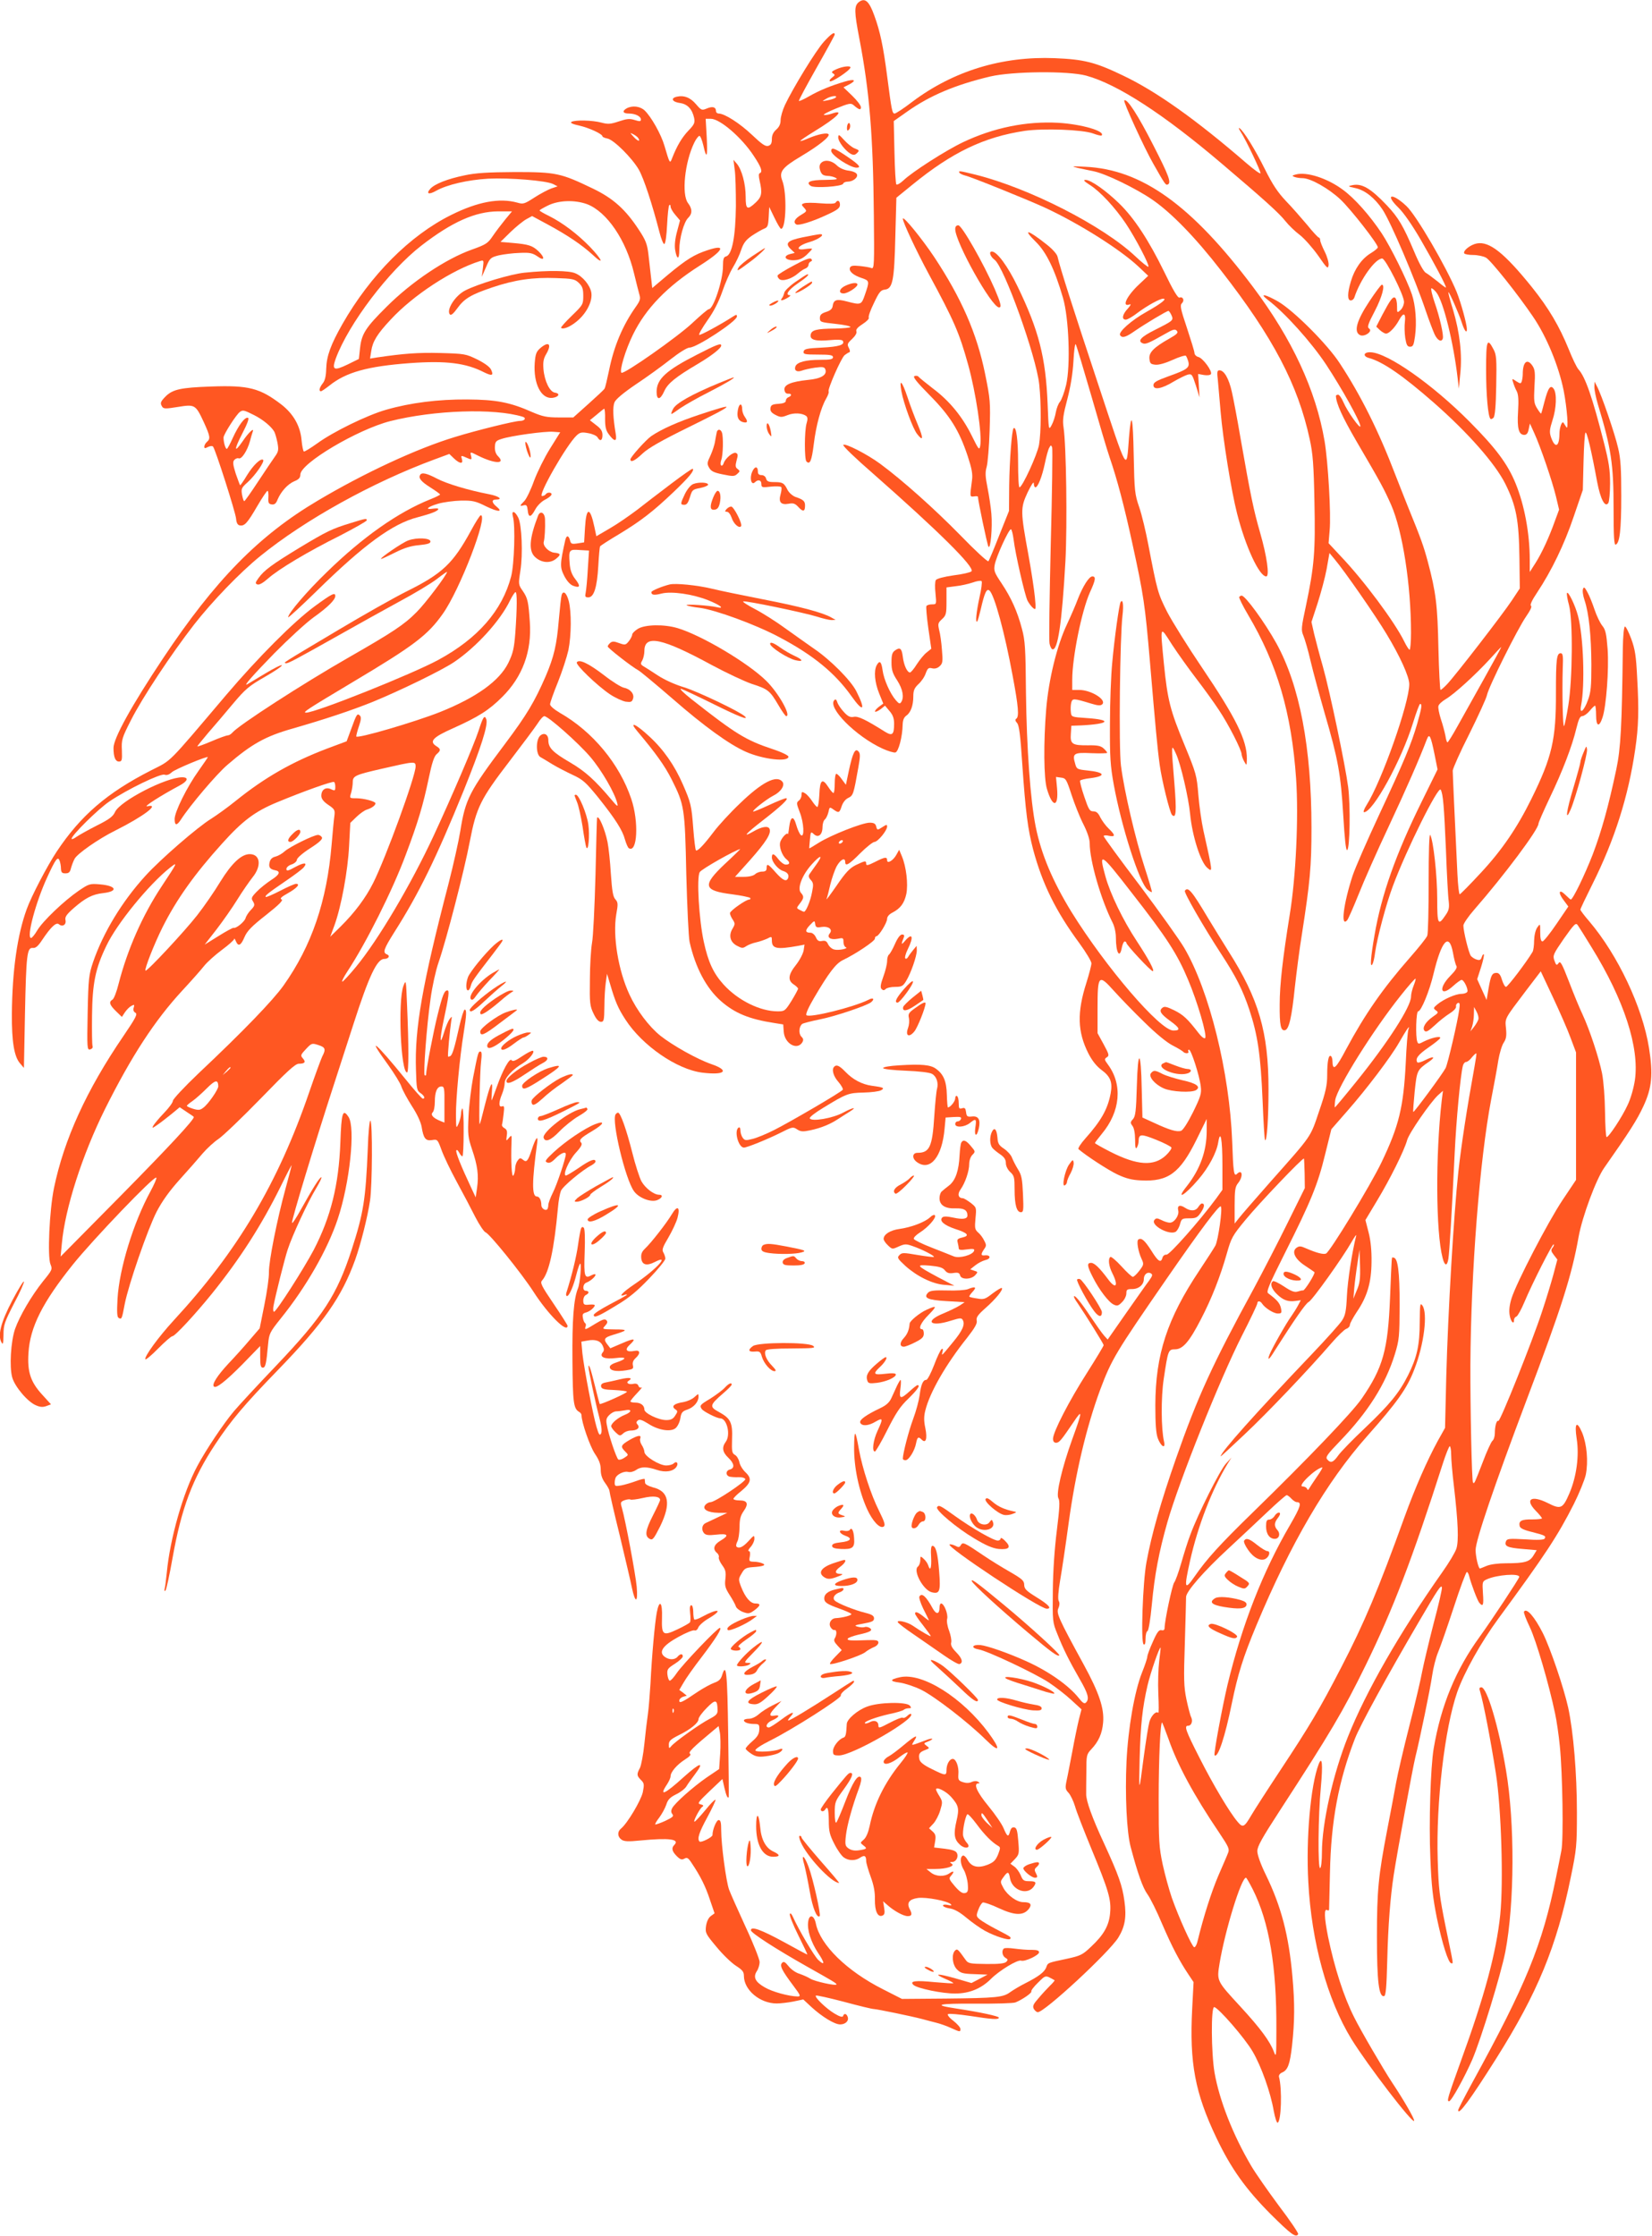 <?xml version="1.0" standalone="no"?>
<!DOCTYPE svg PUBLIC "-//W3C//DTD SVG 20010904//EN"
 "http://www.w3.org/TR/2001/REC-SVG-20010904/DTD/svg10.dtd">
<svg version="1.0" xmlns="http://www.w3.org/2000/svg"
 width="946pt" height="1280pt" viewBox="0 0 946 1280"
 preserveAspectRatio="xMidYMid meet">
<g transform="translate(0,1280) scale(0.1,-0.1)"
fill="#ff5722" stroke="none">
<path d="M4918 12788 c-27 -22 -27 -53 3 -209 58 -301 79 -557 83 -1012 3
-280 2 -307 -13 -302 -9 4 -39 9 -67 12 -40 4 -52 2 -57 -10 -7 -20 19 -43 68
-59 44 -15 45 -17 18 -95 -20 -59 -23 -60 -103 -39 -60 16 -77 10 -82 -27 -2
-15 -14 -26 -38 -33 -27 -9 -35 -17 -35 -35 0 -23 5 -24 88 -33 48 -5 87 -13
87 -18 0 -4 -39 -8 -87 -9 -109 -1 -137 -8 -141 -37 -4 -28 29 -37 114 -29 40
4 66 2 70 -4 14 -23 -21 -34 -119 -39 -87 -4 -102 -8 -105 -22 -3 -16 6 -18
82 -18 70 0 86 -3 86 -15 0 -12 -15 -15 -74 -15 -81 0 -131 -13 -141 -37 -9
-24 8 -35 36 -25 13 5 48 13 76 17 44 6 54 4 59 -9 12 -32 -23 -54 -99 -61
-97 -10 -139 -28 -135 -57 2 -15 9 -22 21 -22 21 2 23 -12 2 -20 -8 -3 -15
-12 -15 -20 0 -10 -13 -16 -42 -18 -35 -2 -44 -7 -46 -25 -2 -16 5 -26 28 -38
29 -15 36 -15 69 -2 36 15 85 13 108 -5 8 -6 9 -19 2 -41 -13 -43 -13 -207 -1
-219 20 -20 30 3 42 99 13 107 41 210 71 261 11 19 17 37 14 41 -7 12 73 194
92 208 9 7 20 14 26 16 6 2 5 11 -2 25 -11 20 -9 26 18 51 19 18 29 35 25 44
-4 11 8 24 36 42 22 14 38 30 35 36 -4 5 9 43 29 83 30 64 39 75 63 78 45 5
54 51 60 304 l6 222 91 74 c229 187 412 274 645 309 108 15 330 7 390 -15 24
-9 46 -14 49 -12 24 25 -114 65 -248 73 -184 10 -370 -28 -545 -111 -99 -47
-291 -170 -342 -219 -18 -17 -36 -27 -40 -23 -4 3 -9 87 -11 185 l-4 178 81
57 c127 89 270 150 471 198 128 30 447 33 550 5 179 -49 443 -220 779 -506
232 -197 325 -280 361 -326 19 -24 56 -60 83 -80 26 -20 73 -73 105 -118 51
-74 57 -79 60 -55 2 14 -8 49 -22 77 -14 28 -26 57 -26 66 0 8 -4 15 -8 15 -4
0 -35 33 -67 73 -33 39 -87 101 -122 137 -47 50 -76 94 -119 180 -58 117 -124
222 -146 236 -7 5 -4 -5 7 -21 30 -46 116 -227 113 -237 -2 -5 -39 22 -83 60
-287 248 -515 410 -705 500 -158 76 -222 92 -390 99 -302 12 -580 -73 -815
-249 -49 -38 -95 -68 -102 -68 -14 0 -17 16 -43 215 -22 169 -40 255 -73 345
-30 84 -54 105 -89 78z"/>
<path d="M4717 12560 c-46 -51 -176 -264 -222 -361 -14 -30 -25 -69 -25 -87 0
-22 -8 -39 -25 -54 -17 -15 -25 -32 -25 -54 0 -24 -5 -34 -20 -39 -17 -5 -37
9 -95 64 -70 66 -156 121 -190 121 -8 0 -15 6 -15 14 0 23 -19 29 -52 15 -29
-12 -32 -11 -62 24 -33 39 -70 53 -112 43 -36 -9 -24 -30 21 -36 42 -6 69 -35
80 -86 5 -27 1 -37 -33 -72 -37 -39 -65 -86 -93 -157 -13 -35 -14 -32 -44 70
-19 66 -76 167 -114 203 -26 24 -70 29 -102 12 -28 -16 -23 -30 12 -30 37 0
69 -16 69 -34 0 -12 -7 -12 -36 -3 -29 9 -45 7 -90 -8 -48 -16 -62 -17 -100
-7 -51 14 -153 16 -172 4 -8 -6 8 -13 45 -21 57 -13 133 -48 133 -62 0 -3 12
-9 28 -12 37 -7 141 -111 180 -178 29 -51 77 -198 118 -357 10 -40 23 -71 28
-69 7 2 13 49 16 109 3 59 8 110 13 114 4 4 7 0 7 -9 0 -8 12 -30 27 -47 l27
-32 -17 -64 c-11 -40 -15 -78 -11 -104 10 -59 24 -59 24 0 0 65 26 159 51 183
24 23 24 52 -1 84 -38 49 -19 235 36 347 10 21 24 38 29 38 6 0 15 -24 22 -52
19 -86 26 -71 20 43 l-6 107 29 0 c53 0 178 -108 246 -212 44 -66 53 -93 34
-100 -6 -2 -6 -18 0 -43 16 -70 12 -92 -22 -124 -49 -46 -58 -41 -58 32 0 74
-22 155 -50 189 l-20 23 7 -55 c5 -30 7 -125 7 -210 -2 -174 -22 -279 -56
-288 -14 -3 -18 -14 -18 -56 0 -81 -55 -246 -81 -246 -6 0 -48 -36 -95 -80
-83 -78 -390 -294 -405 -284 -14 8 22 130 66 219 73 149 195 275 380 393 138
87 159 127 48 90 -77 -25 -122 -53 -228 -141 l-90 -76 -7 62 c-4 34 -11 94
-15 132 -7 59 -16 81 -55 140 -76 116 -146 179 -262 235 -185 89 -211 95 -446
95 -157 -1 -225 -5 -290 -19 -97 -20 -171 -49 -196 -77 -26 -29 -8 -35 34 -11
63 35 180 62 297 69 124 6 334 -11 373 -31 l25 -13 -36 -12 c-19 -7 -63 -30
-97 -52 -57 -37 -64 -39 -98 -29 -102 28 -226 5 -377 -70 -237 -117 -464 -345
-624 -625 -67 -118 -91 -183 -93 -257 -1 -41 -7 -67 -20 -83 -19 -24 -24 -45
-10 -45 4 0 26 15 49 33 95 76 218 110 460 128 208 15 321 1 426 -53 45 -22
55 -18 39 16 -7 15 -37 37 -79 58 -66 32 -72 33 -213 37 -129 3 -206 -3 -358
-25 l-43 -7 7 44 c8 54 34 97 111 179 129 140 353 286 511 335 23 7 23 6 17
-42 l-6 -48 24 55 c22 52 26 56 73 68 27 6 81 13 119 14 59 3 75 -1 103 -20
41 -30 44 -7 5 30 -34 32 -56 39 -147 47 l-70 6 57 56 c32 31 73 64 91 74 l33
18 89 -48 c113 -61 196 -117 257 -173 69 -65 58 -31 -15 45 -70 72 -155 137
-235 177 -29 14 -53 28 -53 31 0 3 19 14 43 26 63 33 157 36 229 10 114 -44
224 -206 269 -397 12 -49 25 -102 30 -119 8 -25 5 -36 -19 -70 -76 -107 -126
-226 -154 -364 -11 -52 -22 -100 -26 -106 -4 -7 -46 -46 -93 -88 l-86 -77 -83
0 c-69 0 -92 5 -151 30 -128 57 -208 72 -374 73 -167 1 -325 -19 -464 -59
-109 -31 -305 -127 -395 -193 -38 -27 -72 -48 -76 -46 -4 3 -10 31 -13 64 -7
82 -47 152 -117 206 -122 93 -186 110 -402 102 -172 -6 -219 -16 -260 -57 -30
-31 -32 -38 -19 -59 8 -12 21 -12 89 -1 98 16 102 14 149 -87 37 -81 39 -95
18 -113 -8 -7 -15 -19 -15 -27 0 -11 4 -11 21 -2 12 6 25 7 29 2 13 -14 129
-376 132 -413 2 -24 9 -36 21 -38 27 -5 43 12 100 110 28 48 55 88 59 88 4 0
6 -17 5 -37 -2 -32 1 -38 19 -41 16 -2 25 5 34 29 20 46 58 88 96 104 25 10
34 20 34 38 0 64 327 258 515 306 251 63 595 75 758 25 23 -7 12 -24 -16 -24
-30 0 -249 -54 -372 -92 -218 -66 -521 -207 -785 -364 -338 -200 -588 -455
-887 -904 -181 -272 -283 -457 -283 -512 0 -53 11 -78 31 -78 17 0 19 7 17 64
-3 60 0 71 52 173 64 127 230 378 362 548 103 132 263 298 378 391 256 208
644 423 999 554 l84 31 27 -26 c33 -31 54 -33 45 -3 -6 17 -4 20 9 15 9 -4 23
-10 33 -14 13 -5 15 -2 11 15 -7 27 -7 27 40 3 95 -47 160 -49 114 -3 -13 13
-19 31 -18 53 1 30 6 36 38 46 54 18 249 45 296 41 l40 -3 -58 -93 c-32 -51
-73 -134 -92 -185 -18 -51 -43 -102 -55 -115 -28 -28 -29 -32 -4 -25 16 4 20
-1 23 -29 4 -43 18 -42 43 5 11 21 35 45 54 55 19 9 37 23 39 30 4 14 -24 16
-33 2 -3 -5 -13 -10 -21 -10 -27 0 140 293 199 348 19 17 29 19 66 12 24 -4
48 -15 53 -24 14 -25 28 -19 28 13 0 23 -9 37 -36 57 l-36 28 39 32 c21 18 40
33 43 34 3 0 6 -27 5 -59 0 -45 5 -66 21 -87 33 -45 48 -44 40 2 -16 96 -18
154 -7 181 8 18 51 54 123 103 62 41 150 105 197 142 51 40 96 68 110 68 41 0
271 151 271 178 0 12 -3 12 -22 0 -71 -46 -189 -110 -194 -105 -4 3 18 41 48
84 36 50 65 108 84 163 16 47 43 109 61 139 18 29 40 76 48 102 13 38 27 56
60 79 24 16 55 34 69 40 22 8 25 16 28 67 l3 58 30 -62 c17 -35 33 -63 38 -63
29 0 34 206 7 275 -20 51 -2 75 105 139 104 62 168 113 160 127 -8 11 -59 1
-114 -22 -24 -11 -46 -18 -48 -16 -2 2 35 27 82 56 130 79 177 128 97 100 -17
-6 -37 -9 -44 -7 -6 2 25 19 70 37 74 30 85 32 100 19 31 -27 42 -30 42 -12 0
10 -22 39 -50 66 l-50 48 30 15 c48 25 35 35 -22 18 -79 -23 -147 -51 -206
-85 -29 -17 -55 -28 -57 -26 -3 2 43 87 100 188 58 102 105 188 105 192 0 19
-21 4 -63 -42z m68 -319 c-6 -5 -26 -12 -45 -15 -35 -7 -35 -7 -10 8 27 17 70
22 55 7z m-1130 -232 c14 -22 -3 -18 -26 7 -23 25 -23 26 -2 15 12 -6 25 -16
28 -22z m-762 -466 c-22 -27 -54 -69 -71 -94 -28 -42 -39 -49 -120 -78 -149
-53 -345 -184 -488 -327 -120 -119 -143 -155 -152 -235 l-7 -64 -65 -32 c-79
-38 -91 -31 -67 35 74 199 302 500 490 646 176 136 309 195 440 196 l79 0 -39
-47z m-1439 -1119 c52 -26 100 -66 117 -96 5 -10 13 -38 18 -63 7 -40 6 -50
-14 -78 -13 -18 -56 -82 -97 -144 -40 -61 -76 -112 -79 -112 -4 -1 -9 16 -13
37 -6 34 -3 40 33 72 43 39 97 117 88 127 -13 12 -56 -29 -92 -87 -20 -34 -39
-60 -40 -58 -2 2 -13 32 -25 66 -16 51 -18 67 -9 78 7 8 18 13 26 10 16 -7 49
43 64 97 5 21 13 46 16 55 11 28 -24 -4 -58 -55 -49 -71 -50 -49 -2 44 30 58
41 89 33 91 -18 6 -54 -43 -87 -115 -15 -34 -31 -63 -34 -63 -8 0 -19 37 -19
65 0 18 73 132 94 147 17 12 24 10 80 -18z"/>
<path d="M4790 12404 c-27 -12 -31 -17 -20 -24 13 -8 12 -11 -5 -24 -11 -8
-17 -17 -13 -21 9 -9 118 63 118 79 0 11 -44 6 -80 -10z"/>
<path d="M6438 12225 c-7 -7 116 -275 166 -362 65 -115 71 -123 81 -120 25 8
10 48 -80 224 -89 175 -152 272 -167 258z"/>
<path d="M4858 12094 c-5 -4 -8 -16 -8 -28 0 -14 3 -17 11 -9 6 6 9 19 7 28
-1 9 -6 13 -10 9z"/>
<path d="M4800 12013 c0 -24 41 -77 72 -94 16 -8 24 -7 36 5 14 14 13 16 -13
26 -16 6 -43 28 -61 48 -30 33 -33 35 -34 15z"/>
<path d="M4760 11936 c0 -25 108 -96 145 -96 29 0 15 17 -53 63 -72 49 -92 56
-92 33z"/>
<path d="M4700 11865 c-8 -10 -9 -23 -3 -42 8 -22 16 -28 41 -30 17 0 39 -6
49 -12 14 -8 -1 -10 -64 -11 -83 0 -111 -12 -81 -34 20 -15 180 -4 186 12 2 7
14 12 26 12 30 0 61 24 53 42 -3 9 -23 18 -47 21 -26 3 -53 15 -69 31 -30 29
-72 34 -91 11z"/>
<path d="M6170 11839 c25 -5 68 -15 95 -20 70 -15 240 -98 332 -161 111 -76
249 -218 396 -408 298 -382 440 -654 507 -965 18 -82 23 -145 27 -358 6 -285
-1 -368 -48 -592 -28 -130 -29 -142 -15 -175 8 -19 27 -84 41 -145 14 -60 51
-195 81 -300 76 -260 92 -347 106 -583 8 -135 15 -201 22 -199 16 5 20 254 6
362 -17 128 -105 548 -145 690 -19 66 -41 150 -50 187 l-15 67 35 107 c19 59
43 148 52 197 l16 91 29 -35 c56 -66 236 -325 298 -429 77 -127 130 -244 130
-287 0 -108 -157 -554 -245 -693 -14 -22 -20 -40 -14 -40 51 0 214 296 280
510 19 61 37 110 41 110 13 0 9 -23 -17 -115 -34 -116 -72 -208 -220 -525 -68
-146 -135 -300 -149 -342 -53 -162 -70 -299 -32 -257 7 8 36 75 66 149 29 74
107 250 173 390 102 218 175 385 218 498 14 36 22 20 44 -88 l17 -85 -91 -185
c-148 -300 -230 -531 -270 -764 -22 -126 -27 -192 -12 -166 5 8 12 38 15 65
12 86 64 281 102 382 78 210 261 577 274 552 14 -26 19 -93 30 -344 5 -137 12
-270 16 -295 4 -37 1 -52 -18 -79 -43 -64 -48 -55 -48 94 0 133 -22 333 -40
365 -6 9 -9 -99 -9 -270 0 -157 -3 -295 -8 -307 -4 -12 -49 -68 -99 -125 -157
-179 -258 -325 -365 -524 -60 -114 -78 -129 -79 -67 0 12 -4 24 -9 27 -13 9
-21 -31 -21 -109 0 -57 -8 -96 -46 -206 -52 -154 -38 -133 -280 -406 -83 -94
-163 -186 -177 -204 l-27 -34 0 103 c0 89 3 108 20 129 31 39 24 83 -7 52 -17
-17 -21 10 -27 186 -15 395 -131 865 -275 1109 -25 43 -139 203 -253 355 -115
151 -208 279 -208 284 0 5 14 6 30 2 38 -8 38 4 -1 41 -17 16 -38 45 -48 64
-12 26 -23 35 -40 35 -21 0 -27 10 -52 84 -16 46 -26 87 -24 92 3 4 30 11 60
14 92 12 82 34 -19 44 -57 6 -61 8 -69 38 -18 60 -8 66 93 61 50 -2 90 -1 90
2 0 4 -9 15 -20 25 -16 15 -36 19 -88 18 -92 -1 -104 7 -100 65 l3 47 55 2
c163 8 182 32 33 42 -88 6 -88 6 -91 35 -2 15 -1 39 2 52 7 27 12 27 114 -4
39 -12 55 -13 64 -4 26 26 -64 82 -132 82 l-40 0 0 58 c0 129 54 394 101 500
33 72 36 92 14 92 -19 0 -55 -58 -83 -130 -11 -30 -39 -95 -62 -144 -57 -120
-105 -316 -119 -485 -16 -193 -14 -397 4 -457 32 -110 68 -108 58 4 l-6 64 29
-4 c27 -3 31 -9 60 -98 17 -52 47 -128 67 -167 23 -45 37 -87 37 -110 0 -101
64 -322 131 -455 11 -21 19 -58 19 -85 0 -88 22 -125 34 -58 4 19 11 35 16 35
6 0 10 -4 10 -8 0 -12 140 -162 151 -162 13 0 -21 65 -92 173 -78 118 -152
271 -179 370 -40 144 -29 138 152 -96 198 -253 260 -349 321 -495 54 -127 111
-322 98 -335 -5 -5 -21 7 -37 28 -64 83 -88 105 -140 131 -43 21 -57 24 -68
14 -21 -17 -10 -35 45 -75 57 -41 61 -55 18 -55 -76 0 -386 361 -584 680 -107
175 -172 328 -204 486 -31 154 -52 451 -56 769 -2 254 -5 299 -23 365 -26 99
-61 177 -117 261 -41 61 -45 72 -39 105 8 46 80 204 93 204 4 0 11 -26 15 -57
10 -84 64 -319 80 -352 8 -15 22 -34 32 -42 16 -13 17 -9 10 63 -4 42 -20 148
-36 236 -47 256 -47 273 -6 362 22 46 36 66 36 53 0 -13 4 -23 9 -23 14 0 38
60 54 136 8 39 19 80 25 90 9 17 11 17 17 3 3 -9 0 -259 -8 -555 -7 -297 -11
-552 -7 -568 3 -16 10 -31 16 -33 31 -10 55 147 75 504 11 210 5 666 -11 768
-6 40 -2 70 22 160 19 73 31 147 35 219 3 59 9 102 13 95 5 -8 44 -140 89
-294 44 -154 91 -313 105 -353 43 -125 84 -280 130 -492 65 -297 73 -352 101
-679 32 -377 43 -498 56 -591 12 -87 57 -270 70 -285 24 -25 27 18 14 180 -19
227 -19 232 9 170 27 -58 72 -251 81 -345 12 -125 60 -277 99 -309 31 -26 31
-27 -23 215 -11 50 -24 142 -29 205 -9 110 -12 121 -79 284 -82 198 -97 256
-118 464 -22 226 -24 221 46 111 34 -52 97 -140 140 -196 43 -56 101 -136 129
-179 55 -82 130 -229 130 -254 1 -9 7 -27 15 -41 14 -25 14 -25 15 16 1 106
-63 235 -257 522 -80 118 -169 261 -199 318 -54 107 -57 119 -108 384 -14 74
-37 171 -52 215 -26 75 -28 94 -32 299 -4 225 -14 261 -27 101 -15 -196 -4
-216 -177 307 -145 437 -218 666 -232 728 -3 15 -29 44 -62 70 -110 87 -142
94 -62 15 60 -59 108 -158 155 -320 34 -116 44 -388 18 -499 -10 -42 -26 -85
-35 -96 -10 -11 -20 -39 -24 -61 -4 -23 -14 -55 -24 -73 -17 -31 -17 -30 -23
124 -11 264 -50 418 -172 670 -56 116 -118 200 -147 200 -19 0 -10 -28 15 -47
55 -40 238 -550 256 -713 12 -114 11 -273 -1 -346 -10 -57 -96 -244 -112 -244
-5 0 -8 65 -8 144 0 129 -11 209 -26 194 -10 -11 -23 -185 -25 -328 l-1 -145
-56 -140 c-30 -77 -58 -144 -62 -148 -4 -5 -77 62 -161 149 -152 155 -333 316
-459 409 -75 55 -200 119 -211 108 -5 -5 71 -78 169 -163 375 -330 587 -539
565 -561 -6 -6 -52 -17 -103 -23 -56 -8 -96 -19 -101 -27 -5 -8 -6 -42 -2 -76
6 -63 6 -63 -20 -63 -14 0 -29 -4 -32 -10 -3 -5 2 -62 11 -127 l17 -117 -26
-21 c-15 -11 -40 -42 -57 -68 -16 -26 -34 -47 -39 -47 -16 0 -35 41 -41 89 -6
49 -16 58 -45 37 -16 -11 -20 -26 -20 -68 0 -43 6 -63 33 -104 32 -50 40 -96
23 -123 -8 -12 -13 -11 -31 10 -33 38 -69 119 -76 172 -7 50 -17 59 -34 28
-17 -33 -11 -98 14 -160 l24 -59 -27 -20 c-14 -11 -23 -23 -20 -26 3 -3 17 3
32 14 l25 20 26 -31 c19 -22 26 -42 26 -72 0 -63 -10 -72 -51 -47 -113 71
-155 91 -180 86 -20 -4 -33 2 -56 27 -17 18 -34 43 -38 56 -5 16 -10 20 -17
13 -42 -42 123 -208 276 -278 31 -14 64 -24 73 -22 18 3 41 91 42 160 1 25 7
41 21 51 25 17 40 58 40 110 0 34 6 48 29 70 17 15 36 43 42 62 11 29 16 34
36 29 16 -4 31 0 44 12 17 16 19 26 13 93 -3 42 -10 93 -16 114 -8 35 -7 41
16 62 24 22 26 31 26 103 l0 79 53 7 c30 3 73 13 97 21 24 9 47 12 51 8 4 -5
-1 -46 -12 -93 -18 -83 -25 -149 -13 -138 3 3 12 35 20 69 22 96 34 122 50
108 28 -23 88 -243 133 -489 33 -175 38 -235 20 -245 -7 -5 -5 -13 5 -24 12
-13 19 -69 30 -236 19 -277 32 -373 62 -488 53 -198 130 -354 265 -537 38 -52
69 -104 69 -115 0 -11 -13 -61 -29 -112 -54 -169 -51 -280 11 -403 22 -43 47
-74 75 -95 52 -38 65 -71 53 -135 -17 -91 -55 -157 -145 -258 -26 -29 -44 -57
-39 -61 44 -38 170 -120 223 -145 49 -23 84 -32 136 -34 154 -8 222 42 316
232 l59 120 0 -69 c0 -115 -38 -219 -113 -315 -69 -86 -13 -55 65 37 59 68
105 155 114 213 13 78 24 18 24 -129 l0 -143 -36 -50 c-93 -126 -267 -323
-284 -321 -10 1 -20 -6 -23 -17 -9 -33 -25 -23 -64 40 -38 59 -56 75 -74 64
-12 -7 -2 -68 18 -111 14 -30 13 -34 -12 -67 -15 -20 -32 -36 -38 -36 -6 0
-35 27 -65 60 -30 33 -59 57 -63 54 -15 -9 -10 -53 11 -94 37 -73 20 -95 -26
-32 -47 63 -77 92 -96 92 -25 0 -23 -18 10 -82 36 -72 91 -144 120 -157 19 -9
27 -7 47 14 14 13 25 36 25 50 0 22 4 25 33 25 38 0 67 25 67 57 0 27 21 44
40 33 12 -7 10 -14 -10 -42 -14 -18 -72 -101 -131 -185 l-106 -152 -20 22
c-11 12 -47 63 -80 112 -55 83 -93 128 -93 111 0 -4 8 -19 19 -34 51 -75 151
-236 151 -243 0 -5 -43 -76 -95 -158 -103 -161 -195 -340 -195 -378 0 -15 6
-23 18 -23 18 1 28 13 100 119 52 78 51 63 -8 -99 -59 -164 -94 -314 -79 -338
9 -15 7 -54 -9 -183 -13 -103 -22 -231 -23 -344 -2 -176 -2 -182 26 -250 33
-84 67 -152 129 -260 47 -81 55 -112 35 -132 -9 -9 -19 -3 -41 25 -58 73 -173
154 -302 212 -102 46 -222 88 -262 92 -48 4 -56 -17 -10 -25 50 -8 323 -137
403 -190 37 -25 95 -69 127 -99 l59 -54 -15 -59 c-8 -33 -25 -114 -37 -180
-13 -66 -27 -142 -33 -168 -9 -43 -8 -51 11 -71 11 -12 28 -47 37 -77 8 -30
51 -139 94 -244 99 -239 114 -291 107 -367 -6 -72 -37 -126 -109 -193 -48 -46
-60 -52 -138 -69 -113 -24 -109 -22 -119 -50 -11 -27 -44 -52 -121 -91 -30
-15 -68 -38 -85 -50 -40 -30 -78 -34 -370 -37 l-250 -2 -110 56 c-206 104
-358 253 -383 375 -10 50 -38 57 -44 11 -7 -46 16 -117 57 -179 39 -57 39 -76
1 -40 -23 21 -113 174 -145 246 -8 18 -15 25 -18 17 -3 -8 19 -63 49 -123 30
-60 53 -109 51 -109 -2 0 -61 31 -131 70 -134 73 -192 94 -192 69 0 -15 143
-107 320 -207 151 -85 170 -96 170 -103 0 -10 -125 17 -150 33 -14 9 -42 21
-62 28 -21 6 -49 26 -62 43 -20 25 -28 29 -37 20 -16 -16 -2 -43 63 -130 43
-57 45 -63 25 -63 -50 1 -146 27 -189 53 -54 31 -66 58 -44 92 9 13 16 37 16
52 0 15 -36 107 -81 203 -44 96 -87 192 -94 212 -17 47 -45 256 -45 337 0 47
-3 61 -15 61 -12 0 -35 -54 -35 -86 0 -12 -65 -45 -74 -37 -15 15 -3 52 45
140 28 52 49 97 46 99 -3 3 -29 -23 -57 -58 -29 -35 -57 -65 -62 -67 -13 -5
29 76 44 85 9 6 6 10 -10 14 -20 4 -15 12 51 75 l74 70 11 -49 c11 -47 19 -64
25 -55 1 2 0 166 -3 363 -5 352 -11 413 -35 335 -7 -23 -19 -34 -45 -43 -19
-7 -62 -30 -95 -52 -88 -60 -105 -68 -105 -50 0 8 10 18 22 22 l21 6 -21 17
-22 16 24 41 c12 22 59 89 104 147 83 109 119 167 104 167 -14 0 -215 -211
-247 -259 -17 -25 -34 -44 -40 -43 -5 1 -11 17 -13 35 -3 30 2 36 43 62 25 16
45 35 45 42 0 17 -15 16 -30 -2 -16 -19 -49 -19 -74 0 -36 27 -11 64 78 113
43 24 85 41 93 38 8 -3 17 3 22 17 5 12 32 36 60 52 86 51 54 59 -36 10 -23
-13 -44 -20 -47 -17 -3 3 -6 23 -6 44 0 21 -5 38 -11 38 -8 0 -10 -15 -7 -44
3 -24 3 -49 -1 -54 -3 -5 -35 -23 -71 -40 -84 -40 -92 -34 -89 67 3 90 -15
107 -30 29 -11 -61 -28 -242 -36 -408 -4 -63 -10 -142 -15 -175 -5 -33 -14
-109 -20 -169 -6 -60 -18 -122 -25 -137 -20 -37 -19 -45 6 -70 18 -18 19 -25
10 -70 -11 -48 -88 -178 -125 -208 -22 -18 -20 -47 3 -63 15 -11 39 -12 108
-5 166 16 228 8 194 -26 -17 -17 -13 -36 14 -63 20 -20 29 -23 44 -15 16 9 23
4 43 -27 49 -73 78 -131 103 -207 l27 -79 -22 -16 c-13 -10 -23 -31 -27 -57
-5 -39 -2 -45 60 -119 36 -44 86 -92 111 -108 37 -24 46 -34 46 -58 0 -81 92
-158 188 -158 21 0 64 5 95 11 l57 12 45 -42 c62 -57 134 -101 166 -101 31 0
52 21 43 44 -7 19 -21 21 -26 4 -3 -8 -19 -4 -49 14 -47 28 -116 94 -107 103
3 3 75 -13 159 -35 85 -23 163 -42 174 -42 20 -1 210 -40 275 -57 19 -5 55
-15 80 -21 25 -6 64 -20 87 -31 51 -23 53 -23 53 -5 0 8 -18 29 -41 47 -24 18
-36 35 -30 38 6 4 62 -1 123 -10 129 -20 168 -23 168 -10 0 8 -106 31 -244 52
-140 21 -106 29 109 28 116 -1 219 2 230 7 38 15 96 55 91 63 -3 4 14 27 38
50 46 45 41 44 95 14 2 -1 -9 -15 -25 -30 -16 -16 -46 -48 -66 -72 -31 -35
-36 -46 -28 -62 6 -10 16 -19 23 -19 39 0 408 342 461 427 38 62 48 118 35
209 -12 89 -33 148 -116 329 -69 148 -104 246 -103 284 0 14 0 71 1 126 0 96
1 101 28 130 42 44 63 91 68 154 7 79 -22 168 -111 331 -146 267 -158 295
-145 323 7 16 8 31 2 41 -6 11 -3 53 8 119 10 56 32 205 49 330 39 284 101
546 180 760 66 176 88 212 378 632 201 291 304 427 313 418 11 -11 -15 -193
-31 -224 -7 -13 -48 -77 -92 -143 -184 -276 -251 -480 -252 -771 0 -108 4
-161 14 -189 18 -48 46 -64 36 -20 -17 73 -18 252 -2 359 25 166 26 170 66
170 44 1 81 44 147 172 62 119 111 245 148 375 26 92 32 103 108 195 79 96
327 356 334 350 1 -2 3 -41 4 -86 l1 -83 -97 -196 c-53 -108 -141 -278 -194
-377 -239 -438 -323 -622 -447 -976 -87 -249 -140 -435 -169 -594 -21 -114
-33 -459 -16 -469 7 -5 11 5 11 33 0 21 5 41 11 43 6 2 17 65 25 152 16 172
41 302 89 471 67 235 301 820 426 1066 49 96 89 180 89 187 0 16 17 15 27 -1
16 -25 66 -57 90 -57 22 0 24 3 18 32 -7 28 -20 44 -73 84 -12 8 5 49 96 230
150 298 189 395 230 564 l36 145 90 103 c111 126 251 311 297 392 19 33 40 68
47 78 13 16 13 15 7 -3 -4 -11 -11 -96 -15 -190 -13 -255 -39 -361 -139 -570
-64 -133 -296 -514 -318 -522 -16 -6 -54 4 -114 30 -31 14 -39 14 -55 3 -29
-22 -8 -65 49 -102 26 -17 50 -34 54 -37 7 -7 -56 -107 -65 -105 -4 1 -17 -2
-30 -6 -18 -6 -36 0 -78 28 -30 20 -59 34 -64 31 -19 -12 -10 -43 22 -74 36
-35 64 -45 107 -39 l30 4 -16 -30 c-9 -17 -26 -44 -38 -61 -27 -36 -112 -186
-125 -220 -15 -39 -2 -30 30 23 114 179 177 270 194 278 21 10 195 254 246
344 17 30 29 46 26 35 -23 -91 -49 -258 -53 -345 -4 -86 -9 -111 -28 -140 -12
-19 -89 -105 -170 -190 -327 -343 -525 -565 -525 -588 0 -2 61 54 136 125 130
122 369 373 501 526 34 39 71 75 82 79 12 4 21 14 21 23 0 8 18 41 39 73 60
88 84 168 85 287 1 66 -5 124 -17 170 l-18 70 66 110 c74 122 157 289 173 348
11 40 132 215 177 257 l28 25 -7 -55 c-36 -313 -34 -754 5 -902 12 -47 26 -49
33 -5 6 35 20 268 36 602 9 192 33 447 47 503 3 12 11 22 18 22 8 0 23 12 34
27 12 14 23 24 25 22 2 -2 -3 -35 -10 -74 -44 -242 -75 -444 -93 -605 -26
-241 -59 -798 -69 -1170 l-7 -295 -42 -75 c-61 -112 -129 -267 -190 -435 -151
-418 -230 -605 -362 -860 -124 -240 -184 -340 -346 -585 -78 -118 -154 -236
-169 -262 -41 -70 -49 -74 -79 -38 -46 54 -140 212 -219 368 -80 157 -88 182
-64 182 19 0 28 27 17 49 -5 9 -17 55 -27 102 -15 73 -16 116 -9 324 4 132 7
250 7 262 0 31 101 147 243 278 66 61 165 154 222 208 56 53 106 97 111 97 5
0 17 -9 27 -20 10 -11 24 -20 31 -20 30 0 22 -26 -37 -128 -157 -268 -277
-575 -360 -919 -30 -127 -80 -395 -74 -402 19 -19 60 105 99 297 34 165 64
263 140 445 197 472 403 824 635 1085 172 194 228 272 270 382 56 143 78 323
46 366 -13 17 -14 7 -15 -95 0 -132 -16 -203 -67 -305 -51 -101 -106 -168
-248 -303 -69 -65 -137 -135 -151 -155 -29 -41 -44 -47 -64 -23 -11 13 1 29
73 104 161 167 261 325 314 496 26 85 27 101 28 285 0 190 -10 270 -36 270
-11 0 -8 32 -19 -230 -12 -298 -40 -400 -162 -577 -54 -79 -310 -346 -623
-651 -193 -188 -265 -268 -333 -366 -59 -85 -63 -72 -27 89 45 200 125 407
215 555 l22 35 -32 -35 c-34 -37 -160 -288 -203 -405 -15 -38 -38 -113 -53
-165 -15 -52 -33 -102 -40 -110 -11 -14 -55 -219 -55 -261 0 -11 -7 -15 -18
-12 -14 3 -25 -11 -49 -66 -18 -39 -32 -78 -32 -86 0 -8 -13 -48 -30 -90 -43
-108 -80 -319 -89 -510 -9 -190 1 -406 24 -490 40 -151 69 -233 96 -270 16
-22 54 -98 84 -170 56 -130 100 -214 152 -291 l28 -42 -8 -153 c-16 -310 16
-481 139 -739 84 -176 168 -293 310 -436 117 -116 145 -137 158 -115 3 5 -46
78 -110 162 -63 85 -135 188 -159 229 -105 178 -182 375 -210 534 -19 112 -21
376 -2 375 23 -2 176 -178 220 -254 50 -85 103 -235 121 -340 7 -38 17 -69 22
-68 21 5 27 193 8 263 -2 9 6 20 19 25 32 14 44 48 56 155 15 139 16 238 2
395 -21 236 -64 400 -152 581 -30 61 -49 115 -49 136 0 27 27 75 127 229 293
451 364 571 493 834 157 321 267 608 443 1158 17 53 35 97 39 97 4 0 8 -21 8
-47 0 -27 7 -109 16 -183 24 -206 28 -312 14 -356 -7 -22 -43 -82 -80 -134
-245 -348 -437 -682 -541 -943 -86 -215 -149 -496 -149 -663 0 -45 -4 -86 -10
-89 -14 -9 -12 299 4 465 12 130 7 181 -13 129 -46 -122 -73 -425 -59 -674 18
-344 109 -674 247 -899 92 -149 352 -488 359 -468 3 11 -60 120 -128 222 -45
68 -178 295 -215 370 -60 118 -113 284 -150 462 -22 111 -24 165 -4 152 5 -3
9 -2 10 3 0 4 2 100 5 213 6 295 49 523 143 766 30 77 185 360 369 674 105
180 124 208 129 193 3 -7 -19 -101 -48 -210 -28 -109 -57 -232 -65 -273 -7
-41 -40 -181 -73 -310 -33 -129 -67 -275 -76 -325 -9 -49 -31 -169 -50 -265
-52 -270 -60 -352 -60 -620 0 -253 11 -345 41 -338 10 2 14 50 18 203 5 204
18 365 37 490 20 130 110 620 124 675 27 109 85 390 96 466 6 43 21 103 34
134 13 30 53 146 90 258 36 111 70 202 75 202 4 0 10 -10 13 -23 11 -44 47
-140 58 -153 22 -26 26 -14 21 54 -4 65 -4 68 22 80 57 26 186 36 186 14 0 -9
-160 -251 -226 -342 -138 -190 -222 -393 -264 -640 -18 -106 -28 -421 -19
-630 6 -154 14 -225 37 -340 31 -148 66 -260 83 -260 12 0 15 -21 -32 206 -36
178 -41 219 -46 387 -10 328 40 752 112 960 40 113 136 285 236 421 269 366
339 473 431 654 31 62 62 138 69 169 15 76 6 175 -21 241 -31 72 -45 55 -31
-36 15 -97 -1 -216 -42 -312 -38 -88 -49 -93 -124 -55 -94 47 -133 22 -69 -44
20 -20 36 -40 36 -44 0 -3 -25 -6 -56 -6 -60 1 -78 -8 -72 -37 2 -13 22 -23
71 -35 75 -19 82 -23 72 -38 -4 -7 -41 -9 -110 -4 -93 5 -105 4 -111 -11 -11
-28 8 -37 95 -44 l81 -7 -19 -31 c-22 -36 -50 -44 -158 -44 -43 0 -89 -6 -110
-15 -19 -8 -37 -15 -38 -15 -9 0 -25 69 -25 106 0 54 106 366 292 859 200 528
259 714 298 935 21 115 100 329 147 395 144 205 188 274 224 352 49 105 56
183 32 333 -37 233 -178 532 -342 725 -28 32 -51 63 -51 67 0 5 31 70 69 146
127 254 206 503 245 772 19 129 22 222 11 413 -6 123 -12 160 -34 220 -15 40
-31 71 -36 70 -6 -2 -11 -57 -12 -125 -5 -442 -12 -573 -37 -691 -45 -213 -84
-353 -135 -488 -45 -116 -114 -259 -126 -259 -2 0 -16 12 -31 27 -37 37 -44
13 -9 -32 l26 -35 -68 -100 c-37 -55 -74 -100 -80 -100 -9 0 -13 17 -13 52 0
52 0 52 -17 28 -10 -15 -17 -44 -18 -75 0 -27 -4 -57 -9 -65 -33 -56 -142
-200 -152 -200 -6 0 -16 18 -23 40 -8 28 -17 40 -31 40 -26 0 -33 -14 -46 -90
l-11 -65 -27 59 -27 60 22 68 c12 38 19 71 16 74 -3 3 -8 -4 -12 -16 -5 -16
-12 -19 -28 -14 -12 3 -27 13 -34 21 -12 15 -43 141 -43 174 0 11 28 52 63 92
172 197 367 458 367 491 0 7 29 73 64 147 74 154 129 298 153 399 13 53 21 70
34 70 9 0 29 14 42 30 14 17 28 30 31 30 3 0 6 -25 6 -56 0 -64 18 -70 37 -11
21 63 37 274 29 390 -7 90 -12 112 -31 135 -12 15 -32 56 -44 92 -12 36 -30
81 -41 100 -15 28 -20 32 -25 18 -4 -10 0 -39 9 -65 25 -74 38 -204 39 -368 0
-125 -3 -159 -20 -204 -23 -64 -50 -84 -39 -30 23 115 14 396 -18 514 -15 58
-57 145 -63 129 -2 -6 3 -37 12 -69 23 -89 20 -424 -4 -573 -10 -62 -21 -116
-25 -119 -7 -7 -11 201 -7 330 3 72 1 87 -12 87 -23 0 -27 -35 -27 -227 1
-266 -22 -367 -141 -608 -81 -164 -168 -292 -288 -421 -63 -68 -118 -124 -122
-124 -4 0 -10 51 -13 113 -16 332 -27 575 -27 595 1 13 43 108 95 210 51 103
97 203 101 222 9 47 176 381 224 450 24 35 35 57 28 62 -7 4 6 32 35 75 83
125 156 276 209 433 l53 155 4 160 c2 88 7 164 11 168 8 8 35 -107 67 -282 19
-99 45 -149 64 -121 5 8 10 59 10 112 0 79 -7 123 -35 233 -66 260 -107 378
-146 420 -10 11 -35 63 -56 116 -54 132 -114 234 -210 354 -157 195 -244 265
-316 251 -37 -7 -81 -42 -72 -57 4 -5 26 -9 51 -9 25 0 58 -7 73 -15 26 -13
183 -210 269 -337 78 -114 147 -281 176 -423 20 -102 30 -236 15 -210 -7 11
-14 22 -16 25 -9 10 -23 -28 -23 -65 -1 -76 -26 -84 -49 -16 -9 27 -7 44 9 94
23 69 26 155 7 181 -18 25 -32 6 -53 -75 -9 -35 -17 -65 -19 -67 -1 -2 -12 12
-23 30 -18 29 -19 44 -15 125 5 76 3 97 -11 118 -30 45 -56 24 -56 -47 0 -14
-3 -33 -6 -42 -5 -14 -9 -13 -31 1 -25 17 -26 17 -18 -7 4 -14 13 -37 21 -51
9 -19 11 -51 7 -116 -6 -96 4 -133 36 -133 13 0 21 10 25 33 l7 32 25 -55 c36
-79 102 -272 124 -362 l18 -76 -24 -65 c-33 -93 -75 -184 -112 -242 l-32 -50
0 70 c0 152 -31 315 -81 437 -46 113 -115 204 -264 354 -213 214 -468 393
-566 397 -41 2 -47 -23 -9 -33 80 -22 194 -101 370 -255 197 -173 351 -348
410 -465 63 -127 78 -207 81 -429 l2 -170 -45 -68 c-52 -79 -326 -433 -371
-480 -17 -18 -34 -33 -38 -33 -3 0 -9 107 -12 238 -5 246 -14 321 -61 497 -24
89 -38 129 -114 315 -17 41 -49 125 -73 185 -94 246 -196 451 -317 635 -70
108 -262 300 -352 353 -75 43 -112 50 -60 10 98 -74 249 -242 335 -372 90
-137 194 -324 195 -351 0 -21 -76 87 -97 137 -10 24 -24 43 -30 43 -7 0 -13
-3 -13 -7 2 -44 36 -119 118 -260 141 -241 156 -269 198 -363 66 -151 114
-459 114 -732 0 -54 -4 -98 -8 -98 -4 0 -18 21 -31 48 -54 110 -231 349 -365
489 l-68 73 6 72 c9 92 -9 394 -29 513 -50 292 -186 584 -409 881 -353 470
-638 674 -961 689 -77 4 -84 3 -45 -6z m2327 -2927 c-56 -100 -124 -222 -152
-272 -27 -49 -53 -90 -56 -90 -4 0 -9 17 -12 38 -4 20 -15 63 -26 95 -10 32
-17 66 -14 75 2 10 21 27 41 39 49 28 172 141 253 229 35 39 65 71 66 70 1 -1
-44 -84 -100 -184z m618 -1537 c185 -299 274 -573 247 -759 -7 -46 -24 -106
-42 -143 -30 -66 -107 -183 -120 -183 -4 0 -8 64 -9 143 -1 82 -8 175 -17 222
-18 89 -71 250 -113 340 -16 33 -50 116 -76 184 -41 106 -50 122 -60 107 -11
-15 -14 -13 -24 15 -10 29 -7 36 55 126 60 85 68 92 79 76 7 -10 43 -67 80
-128z m-795 -28 c6 -35 15 -70 20 -77 6 -9 -5 -27 -36 -58 -69 -71 -55 -122
16 -58 22 20 44 36 50 36 13 0 38 -52 33 -67 -3 -7 -18 -13 -34 -13 -33 0
-102 -30 -139 -61 -23 -19 -23 -22 -7 -34 16 -11 14 -14 -18 -36 -43 -30 -63
-65 -47 -81 9 -9 23 0 59 33 26 25 65 55 86 68 21 13 36 29 35 38 -2 9 3 18
11 21 10 3 12 -5 7 -39 -9 -68 -66 -312 -78 -334 -17 -33 -181 -255 -185 -251
-2 2 2 55 8 117 13 121 13 123 84 172 38 27 24 32 -23 8 -23 -12 -43 -17 -46
-13 -13 21 5 44 64 85 35 24 65 48 67 54 5 14 -50 2 -94 -20 -28 -15 -32 -15
-37 -1 -11 28 -7 174 5 174 17 0 65 117 88 215 46 191 89 238 111 122z m673
-487 l32 -85 0 -365 0 -365 -77 -115 c-84 -126 -263 -471 -292 -562 -12 -39
-16 -71 -11 -98 6 -37 25 -57 25 -26 0 8 6 16 14 19 7 3 28 41 46 84 44 105
161 336 167 329 3 -3 0 -12 -7 -20 -10 -13 -8 -20 8 -41 l20 -26 -23 -87 c-13
-48 -42 -143 -65 -212 -56 -171 -240 -631 -250 -625 -10 6 -20 -30 -20 -71 0
-17 -6 -37 -14 -43 -7 -6 -33 -62 -56 -124 -47 -121 -47 -123 -55 -115 -7 6
-16 431 -15 673 3 533 53 1174 119 1520 16 83 35 184 41 225 7 41 21 87 31
101 14 21 17 39 13 80 -6 62 -11 51 115 218 l84 110 69 -147 c38 -81 84 -185
101 -232z m-2441 89 c69 -68 129 -117 164 -135 30 -15 57 -32 60 -36 3 -4 12
-8 20 -8 8 0 12 5 9 10 -3 6 -2 10 4 10 12 0 60 -148 67 -210 5 -40 0 -57 -44
-147 -30 -60 -58 -104 -69 -107 -24 -8 -67 5 -153 45 l-68 31 -4 162 c-4 226
-22 238 -28 20 -4 -145 -8 -175 -22 -191 -16 -17 -16 -22 -3 -39 9 -11 15 -43
15 -79 0 -43 3 -56 10 -45 5 8 10 24 10 35 1 44 12 45 100 10 47 -19 86 -39
88 -45 2 -6 -12 -26 -32 -45 -68 -63 -162 -58 -316 20 -49 25 -90 48 -90 51 0
3 18 26 39 52 107 128 121 282 35 398 -20 27 -21 31 -6 41 15 9 13 17 -18 74
l-35 64 0 141 c0 193 6 199 93 102 36 -40 114 -121 174 -179z m1543 208 c-8
-20 -15 -48 -15 -63 0 -57 -132 -262 -312 -485 -66 -82 -122 -149 -124 -149
-2 0 -1 19 2 42 12 73 216 399 374 597 45 57 84 101 86 98 2 -2 -3 -20 -11
-40z m370 -195 c-3 -9 -14 -28 -25 -42 l-20 -25 10 28 c5 16 10 47 10 70 l1
42 15 -28 c8 -15 13 -36 9 -45z m-695 -1548 l-20 -49 5 60 c3 33 11 96 18 140
l12 80 3 -91 c2 -74 -1 -101 -18 -140z m-230 -1070 c-21 -31 -41 -61 -44 -67
-5 -9 -8 -9 -12 1 -3 6 -14 12 -25 12 -33 0 77 105 113 109 4 1 -10 -24 -32
-55z m-902 -1054 c-5 -41 -8 -126 -5 -188 3 -63 3 -111 0 -108 -13 12 -40 -15
-51 -51 -6 -21 -20 -110 -32 -198 -28 -216 -29 -216 -24 -15 5 194 16 294 45
420 17 73 69 224 75 217 1 -1 -3 -36 -8 -77z m-2529 -281 c1 -21 -8 -30 -46
-50 -53 -27 -201 -132 -220 -157 -11 -14 -13 -12 -13 10 0 21 10 30 55 53 68
33 115 71 115 93 0 9 21 38 47 64 51 52 61 49 62 -13z m-252 -11 c-3 -8 -6 -5
-6 6 -1 11 2 17 5 13 3 -3 4 -12 1 -19z m2834 -153 c52 -150 145 -322 291
-538 54 -81 60 -93 50 -116 -5 -14 -31 -73 -56 -131 -39 -92 -84 -232 -117
-368 -5 -24 -15 -42 -21 -40 -13 5 -88 170 -128 284 -15 44 -39 130 -52 190
-21 99 -23 134 -23 374 0 233 10 448 20 438 2 -2 18 -44 36 -93z m-2567 -86
l-6 -87 -71 -48 c-78 -54 -182 -146 -198 -176 -7 -14 -7 -23 1 -34 10 -11 3
-18 -41 -39 -29 -13 -55 -22 -57 -20 -2 2 8 20 23 39 15 20 33 53 40 73 9 30
22 43 56 60 24 11 51 32 59 45 8 14 30 44 48 68 59 78 33 72 -63 -14 -110
-100 -144 -114 -95 -41 11 17 20 37 20 46 0 24 37 67 83 96 27 17 36 28 28 33
-12 7 17 36 134 133 l30 25 7 -36 c4 -20 5 -76 2 -123z m3050 -776 c94 -187
137 -441 135 -803 0 -152 -1 -162 -14 -127 -23 61 -78 135 -190 257 -139 151
-138 147 -121 251 31 186 124 489 151 489 3 0 20 -30 39 -67z"/>
<path d="M6663 6713 c-25 -10 -12 -31 27 -47 42 -17 87 -20 114 -10 22 9 20
24 -4 24 -10 0 -42 9 -70 20 -28 11 -52 20 -53 19 -1 0 -8 -3 -14 -6z"/>
<path d="M6591 6656 c-16 -19 21 -64 73 -87 44 -20 160 -26 185 -10 29 19 2
39 -76 56 -43 10 -95 26 -115 36 -44 23 -52 23 -67 5z"/>
<path d="M5494 11811 c3 -5 18 -12 33 -16 38 -9 357 -138 457 -184 196 -91
429 -238 535 -337 l56 -53 -51 -48 c-72 -67 -103 -133 -56 -116 11 4 7 -5 -10
-24 -31 -33 -37 -63 -11 -63 9 0 39 17 67 39 55 41 127 81 147 81 24 0 -12
-28 -95 -75 -88 -49 -163 -116 -152 -134 12 -18 32 -13 87 26 60 41 180 113
190 113 3 0 11 -11 17 -24 13 -30 12 -31 -95 -85 -80 -40 -102 -64 -68 -77 15
-6 35 2 126 54 47 27 58 30 68 18 9 -11 2 -19 -42 -44 -89 -50 -119 -80 -115
-116 3 -27 7 -31 34 -34 20 -2 58 9 100 28 37 17 71 27 75 23 4 -5 10 -20 14
-34 8 -34 -6 -45 -113 -83 -69 -25 -87 -35 -87 -51 0 -30 48 -21 115 20 31 18
67 36 81 40 24 6 26 2 47 -62 l21 -68 -4 67 -4 67 33 -6 c19 -3 36 -1 40 5 10
16 -45 91 -71 98 -13 3 -23 14 -23 23 0 9 -20 73 -43 143 -37 110 -41 130 -29
142 17 16 6 40 -14 32 -9 -3 -36 41 -87 147 -89 182 -173 310 -259 393 -75 73
-162 134 -191 134 -16 0 -10 -7 24 -29 59 -37 144 -129 206 -221 56 -84 137
-239 129 -247 -3 -3 -37 24 -75 60 -186 175 -607 390 -915 467 -89 22 -100 24
-92 11z"/>
<path d="M7420 11801 c-22 -6 -23 -8 -7 -14 10 -4 31 -7 46 -7 45 0 149 -58
218 -123 59 -56 213 -253 213 -273 0 -5 -18 -20 -41 -34 -51 -31 -92 -89 -113
-160 -21 -69 -21 -110 -1 -110 9 0 18 8 21 18 33 101 119 222 159 222 19 0
125 -210 125 -248 0 -16 -9 -37 -20 -47 -20 -18 -20 -17 -20 23 0 22 -5 44
-11 47 -13 9 -28 -12 -73 -97 l-35 -68 21 -20 c12 -11 28 -20 35 -20 18 0 53
37 75 78 24 45 39 41 33 -10 -3 -24 -2 -65 2 -93 7 -41 12 -50 28 -50 17 0 21
10 28 60 11 79 3 178 -18 240 -28 83 -122 272 -172 348 -69 104 -157 203 -225
252 -88 65 -206 103 -268 86z"/>
<path d="M7745 11740 c-29 -6 -28 -7 17 -17 55 -12 111 -57 155 -123 47 -71
187 -399 248 -581 18 -53 41 -113 50 -133 17 -36 40 -47 47 -24 6 18 -17 121
-47 207 -14 41 -22 77 -19 80 3 3 16 -7 29 -23 40 -50 98 -285 122 -491 l7
-60 8 85 c12 110 -3 237 -41 365 -17 54 -29 101 -27 102 4 5 60 -122 76 -172
15 -47 30 -68 30 -40 0 29 -34 152 -58 212 -58 142 -233 443 -289 494 -82 77
-125 68 -46 -9 31 -30 79 -99 130 -187 79 -137 143 -258 143 -271 0 -3 -21 12
-47 34 -27 21 -57 44 -68 50 -12 6 -39 54 -68 124 -61 144 -89 192 -155 262
-93 98 -143 127 -197 116z"/>
<path d="M4785 11640 c-4 -7 -35 -8 -85 -4 -43 4 -86 4 -96 0 -16 -6 -16 -8 1
-26 17 -19 16 -20 -19 -41 -35 -21 -46 -42 -26 -54 13 -8 92 16 177 56 59 27
73 38 73 57 0 23 -14 30 -25 12z"/>
<path d="M5170 11548 c-1 -18 78 -186 148 -316 145 -268 175 -336 226 -520 44
-158 81 -404 69 -465 -5 -26 -9 -21 -47 56 -55 112 -129 202 -224 273 -42 33
-80 63 -83 68 -4 5 -14 6 -22 3 -12 -4 11 -33 86 -109 117 -118 169 -201 218
-348 24 -73 30 -104 25 -140 -13 -97 -13 -95 12 -92 12 2 22 1 22 -2 0 -20 53
-273 60 -285 12 -22 24 109 17 188 -3 37 -13 103 -22 148 -13 65 -14 89 -5
120 6 21 14 115 17 208 5 163 4 177 -26 325 -47 231 -135 432 -291 668 -70
105 -179 239 -180 220z"/>
<path d="M5470 11488 c1 -76 209 -448 251 -448 16 0 10 24 -25 106 -64 146
-188 364 -208 364 -12 0 -18 -7 -18 -22z"/>
<path d="M4595 11441 c-87 -18 -102 -34 -65 -69 l21 -20 -25 -6 c-44 -11 -32
-36 17 -36 32 1 49 7 75 30 17 16 32 32 32 35 0 3 -18 2 -40 -1 -61 -10 -42
21 25 40 55 16 95 47 59 45 -11 -1 -55 -9 -99 -18z"/>
<path d="M4307 11333 c-37 -25 -72 -54 -78 -65 -13 -24 -7 -22 66 33 44 32 95
80 84 78 -2 0 -34 -21 -72 -46z"/>
<path d="M4545 11280 c-49 -26 -91 -52 -92 -57 -2 -6 3 -15 10 -21 18 -15 72
2 107 33 14 12 33 25 43 28 9 4 17 13 17 21 0 8 6 16 13 19 8 3 9 8 2 15 -7 7
-38 -4 -100 -38z"/>
<path d="M3005 11239 c-77 -7 -270 -65 -341 -102 -59 -30 -111 -114 -87 -138
6 -6 21 7 41 35 41 57 78 79 202 121 128 43 232 58 364 53 94 -3 108 -6 130
-27 21 -20 26 -34 26 -75 0 -49 -2 -52 -66 -114 -36 -35 -64 -66 -61 -69 13
-12 59 9 99 45 52 47 82 112 74 158 -8 42 -50 93 -93 110 -35 15 -155 17 -288
3z"/>
<path d="M4555 11186 c-33 -23 -62 -51 -64 -62 -2 -10 -8 -25 -13 -31 -14 -17
1 -16 32 2 14 8 19 14 13 15 -28 0 -10 29 42 65 54 37 74 56 58 54 -4 0 -35
-20 -68 -43z"/>
<path d="M4597 11158 c-26 -17 -45 -33 -43 -35 7 -7 96 47 96 58 0 11 4 13
-53 -23z"/>
<path d="M4843 11165 c-37 -16 -45 -45 -12 -45 23 0 79 36 79 51 0 13 -30 11
-67 -6z"/>
<path d="M7841 11074 c-72 -109 -90 -173 -54 -192 25 -14 77 22 53 37 -12 8
-7 25 33 101 42 81 60 150 40 150 -5 0 -37 -43 -72 -96z"/>
<path d="M4420 11065 c-16 -9 -19 -14 -9 -15 8 0 24 7 35 15 24 18 7 19 -26 0z"/>
<path d="M4409 10909 c-19 -16 -20 -18 -4 -10 34 17 51 31 39 31 -7 0 -22 -9
-35 -21z"/>
<path d="M8510 10683 c0 -144 11 -267 25 -281 3 -3 11 0 17 6 9 9 14 67 16
185 3 151 1 176 -15 206 -37 71 -43 54 -43 -116z"/>
<path d="M3094 10807 c-23 -20 -28 -34 -32 -86 -8 -116 36 -205 100 -199 37 4
49 25 16 30 -30 4 -60 66 -66 135 -3 41 0 60 17 88 32 56 13 73 -35 32z"/>
<path d="M3994 10771 c-179 -91 -234 -141 -234 -214 0 -50 21 -48 44 4 20 44
64 80 191 155 79 47 135 90 135 106 0 15 -25 6 -136 -51z"/>
<path d="M6974 10623 c3 -32 10 -114 16 -183 13 -153 61 -452 94 -580 48 -189
127 -360 167 -360 20 0 4 115 -35 250 -37 129 -53 204 -112 540 -18 107 -41
228 -50 267 -17 76 -44 123 -71 123 -13 0 -15 -9 -9 -57z"/>
<path d="M4115 10606 c-152 -63 -243 -114 -260 -146 -9 -16 -13 -30 -10 -30 3
0 26 15 52 34 27 18 98 59 158 89 98 50 160 87 145 86 -3 0 -41 -15 -85 -33z"/>
<path d="M5162 10559 c13 -70 65 -213 90 -244 35 -45 37 -26 4 53 -18 42 -45
114 -60 160 -31 92 -48 108 -34 31z"/>
<path d="M9130 10584 c0 -18 9 -60 19 -95 78 -257 91 -346 91 -601 0 -161 3
-209 12 -206 23 8 32 83 32 278 0 154 -3 212 -18 275 -18 80 -96 308 -122 355
l-13 25 -1 -31z"/>
<path d="M4226 10456 c-8 -41 0 -63 26 -72 28 -8 33 1 14 28 -9 12 -16 32 -16
45 0 36 -17 36 -24 -1z"/>
<path d="M4005 10426 c-124 -41 -219 -84 -276 -123 -31 -22 -119 -120 -119
-133 0 -20 25 -9 70 34 33 31 108 74 263 150 274 135 282 145 62 72z"/>
<path d="M4390 10359 c0 -14 7 -34 15 -45 14 -18 14 -16 9 16 -8 44 -24 63
-24 29z"/>
<path d="M4105 10328 c-2 -7 -6 -31 -10 -53 -3 -22 -16 -60 -27 -84 -19 -39
-20 -47 -7 -69 11 -20 28 -28 78 -38 58 -12 67 -12 83 3 16 14 16 17 2 28 -13
9 -14 18 -6 49 9 30 8 38 -4 43 -17 6 -61 -31 -70 -59 -3 -10 -9 -16 -14 -13
-5 3 -5 16 0 31 11 28 13 133 4 158 -7 19 -23 21 -29 4z"/>
<path d="M3018 10218 c10 -28 18 -44 20 -35 4 22 -17 87 -28 87 -4 0 -1 -23 8
-52z"/>
<path d="M4307 10098 c-16 -37 -4 -79 16 -59 18 18 37 13 37 -10 0 -20 4 -21
54 -15 30 3 57 2 60 -3 3 -4 1 -23 -4 -41 -13 -45 2 -62 46 -54 27 5 37 2 57
-20 26 -28 37 -25 37 10 0 25 -10 34 -55 49 -16 6 -36 23 -45 40 -20 40 -28
45 -76 45 -33 0 -43 4 -47 20 -3 12 -14 20 -26 20 -14 0 -21 6 -21 19 0 34
-19 33 -33 -1z"/>
<path d="M3844 10031 c-66 -50 -154 -117 -197 -151 -44 -33 -113 -81 -155
-105 l-77 -45 -11 52 c-25 118 -47 117 -54 -3 l-5 -84 -38 -6 c-33 -5 -38 -3
-43 18 -8 29 -20 30 -27 1 -31 -139 -31 -155 -6 -205 16 -31 35 -51 52 -57 39
-14 43 -2 11 39 -20 26 -29 51 -32 90 -6 77 -3 81 58 76 l53 -3 -7 -107 c-3
-58 -9 -118 -12 -133 -5 -24 -3 -28 15 -28 32 0 50 57 57 179 3 58 8 109 10
113 3 4 50 35 106 68 129 78 197 131 315 243 90 86 120 123 110 133 -3 3 -58
-36 -123 -85z"/>
<path d="M2406 10081 c-11 -18 5 -38 59 -72 30 -19 55 -37 55 -40 0 -3 -26
-16 -57 -28 -184 -74 -386 -216 -591 -416 -113 -109 -222 -236 -222 -259 0 -5
73 62 163 150 270 265 436 387 580 423 76 20 117 36 117 47 0 4 -13 4 -30 2
-50 -8 -33 10 28 28 31 9 91 17 132 18 67 1 84 -3 144 -33 68 -33 99 -34 59
-1 -28 23 -29 40 -3 40 42 0 18 19 -37 30 -124 24 -246 61 -301 90 -59 31 -87
37 -96 21z"/>
<path d="M3970 10029 c-15 -6 -34 -29 -48 -57 -27 -57 -27 -62 -3 -62 14 0 22
12 32 44 12 41 15 44 58 52 25 5 46 14 46 19 0 14 -54 16 -85 4z"/>
<path d="M4085 9954 c-22 -53 -20 -76 7 -72 16 2 24 12 30 38 8 38 2 70 -13
70 -5 0 -16 -16 -24 -36z"/>
<path d="M4160 9885 c-10 -12 -10 -15 3 -15 9 0 20 -15 27 -35 11 -35 44 -63
54 -47 8 14 -42 112 -57 112 -8 0 -20 -7 -27 -15z"/>
<path d="M2937 9843 c15 -51 8 -273 -10 -343 -51 -195 -190 -355 -417 -478
-149 -81 -702 -302 -757 -302 -24 0 6 19 267 175 349 208 429 268 515 390 97
135 263 566 218 565 -5 0 -30 -40 -56 -88 -103 -189 -164 -246 -367 -347 -74
-37 -251 -137 -395 -223 -331 -197 -311 -185 -299 -189 11 -4 53 19 334 177
85 48 227 127 315 175 88 47 186 106 218 131 31 24 57 42 57 40 0 -16 -125
-182 -175 -231 -71 -72 -137 -115 -390 -260 -262 -150 -629 -387 -665 -430 -7
-8 -18 -15 -25 -15 -8 0 -50 -15 -94 -34 -45 -19 -81 -32 -81 -29 0 2 28 37
62 77 35 40 99 115 143 168 71 84 91 101 182 153 56 32 100 62 97 66 -2 5 -46
-17 -97 -48 -51 -30 -96 -58 -100 -60 -29 -17 31 51 155 178 79 80 179 172
223 204 83 59 125 101 125 123 0 23 -21 12 -118 -59 -121 -89 -325 -294 -507
-508 -346 -408 -308 -369 -431 -432 -251 -128 -402 -258 -539 -464 -54 -81
-146 -257 -172 -330 -54 -148 -83 -352 -85 -600 -1 -158 13 -243 46 -282 l23
-27 6 310 c7 341 12 380 45 377 16 -2 30 10 53 45 51 76 80 103 96 91 20 -18
44 -3 38 23 -4 18 5 32 47 69 68 59 107 79 169 86 88 10 76 42 -19 50 -58 5
-63 3 -122 -37 -83 -57 -206 -174 -237 -227 -14 -24 -30 -43 -35 -43 -28 0 26
204 93 349 48 104 60 120 70 94 4 -10 8 -30 8 -45 1 -23 6 -28 26 -28 19 0 26
7 31 28 4 15 13 40 21 55 15 29 136 114 233 162 162 81 261 156 183 139 -26
-5 79 62 184 118 49 26 56 48 16 48 -92 0 -354 -135 -384 -198 -12 -27 -34
-43 -104 -78 -49 -25 -101 -54 -117 -65 -15 -11 -28 -16 -28 -11 0 20 153 171
217 214 104 70 291 160 315 153 13 -5 27 0 42 14 18 17 206 95 206 86 0 -2
-24 -37 -53 -78 -66 -92 -137 -235 -137 -276 0 -38 12 -40 36 -3 53 82 205
261 266 313 138 119 218 164 374 208 184 53 335 103 459 153 156 64 395 180
466 228 127 86 264 236 320 353 13 26 27 47 31 47 10 0 9 -92 -1 -233 -7 -91
-14 -118 -40 -172 -51 -103 -181 -197 -390 -281 -146 -58 -481 -156 -481 -140
0 7 7 34 16 60 12 35 13 51 5 59 -15 15 -19 9 -49 -74 l-27 -73 -110 -41
c-203 -77 -360 -167 -525 -300 -47 -38 -110 -83 -140 -102 -76 -46 -290 -231
-378 -328 -133 -146 -241 -324 -299 -493 -24 -72 -27 -92 -31 -290 -4 -204 -3
-214 14 -210 11 3 17 10 14 19 -3 8 -4 86 -3 174 2 185 19 270 82 400 60 127
244 352 364 447 47 37 45 33 -47 -106 -110 -166 -196 -361 -247 -559 -11 -45
-27 -86 -35 -90 -22 -13 -17 -30 20 -66 l34 -33 17 26 c10 15 27 32 37 37 17
9 19 8 14 -9 -5 -14 -1 -24 9 -30 14 -7 4 -27 -68 -133 -213 -312 -340 -592
-398 -871 -26 -128 -38 -392 -20 -436 12 -29 10 -33 -43 -98 -66 -83 -133
-197 -160 -273 -24 -71 -33 -216 -16 -277 15 -53 89 -141 137 -160 23 -10 39
-11 58 -4 l27 10 -50 55 c-67 73 -86 131 -79 239 9 148 80 289 254 506 114
142 466 510 478 498 4 -3 -12 -39 -34 -80 -97 -178 -178 -441 -188 -614 -4
-74 -3 -103 6 -109 18 -10 19 -7 35 78 21 110 131 428 183 530 32 61 72 117
132 184 47 52 106 119 131 149 25 29 66 67 92 84 25 17 133 120 240 230 152
157 199 200 219 200 35 0 42 10 23 31 -14 16 -13 20 18 53 32 34 34 35 71 23
41 -13 44 -24 22 -66 -7 -15 -41 -107 -74 -203 -179 -522 -411 -912 -776
-1307 -88 -96 -168 -206 -163 -223 2 -5 35 22 73 61 39 39 75 71 82 71 15 0
133 128 226 243 162 201 284 392 393 612 35 72 64 127 64 124 0 -4 -16 -64
-35 -134 -49 -179 -96 -417 -95 -478 1 -29 -11 -113 -26 -187 l-27 -135 -56
-65 c-30 -36 -86 -98 -124 -138 -63 -68 -95 -118 -82 -130 12 -13 67 30 163
127 l102 105 0 -62 c0 -48 3 -62 15 -62 15 0 20 22 30 132 6 63 9 70 73 150
146 181 268 395 326 569 69 206 102 522 62 584 -33 50 -41 27 -47 -146 -9
-244 -55 -426 -152 -614 -57 -108 -215 -355 -228 -355 -5 0 -6 15 -3 33 11 59
64 271 81 322 26 81 116 274 161 348 22 37 37 67 32 67 -10 0 -49 -63 -116
-183 -27 -49 -50 -84 -52 -78 -4 12 133 464 243 801 40 124 90 277 110 340 88
273 134 370 175 370 25 0 36 18 16 26 -26 10 -19 30 42 127 141 222 239 422
398 813 99 246 139 371 129 405 -10 29 -19 15 -45 -66 -27 -82 -152 -374 -256
-598 -131 -282 -318 -598 -446 -753 -38 -46 -73 -84 -78 -84 -5 0 8 26 29 58
107 162 259 465 334 667 71 188 100 286 132 439 18 87 31 126 45 138 25 21 25
30 -1 46 -43 27 -21 51 94 102 147 66 207 104 283 180 116 115 170 261 158
429 -8 116 -12 136 -40 177 -26 37 -26 39 -14 117 15 93 8 262 -12 303 -19 39
-41 45 -31 7z m-557 -1431 c0 -55 -171 -524 -243 -667 -43 -86 -107 -171 -186
-249 l-60 -59 24 65 c39 107 77 312 84 455 l7 132 35 34 c20 19 46 38 60 42
28 9 49 24 49 36 0 11 -67 29 -112 29 -37 0 -37 0 -27 32 5 18 9 45 9 60 0 36
14 42 167 77 188 43 193 44 193 13z m-460 -117 c0 -22 -2 -24 -25 -13 -30 14
-55 -3 -55 -38 0 -17 12 -33 40 -52 36 -24 39 -30 35 -62 -3 -19 -10 -93 -16
-165 -27 -324 -114 -580 -276 -808 -60 -84 -229 -260 -486 -502 -81 -77 -147
-148 -147 -157 0 -10 -23 -41 -51 -70 -28 -29 -55 -62 -61 -72 -9 -17 -6 -16
23 4 19 13 55 41 81 62 l47 39 40 -27 c23 -15 41 -27 41 -29 0 -17 -141 -169
-420 -452 l-343 -347 7 73 c18 203 118 511 247 771 152 304 285 508 442 678
51 55 107 118 125 141 18 23 64 64 103 93 38 28 69 56 70 62 0 6 4 1 9 -11 14
-34 29 -28 50 22 15 35 41 62 124 127 76 60 100 85 88 89 -11 4 -2 14 36 35
52 29 74 54 47 54 -8 0 -49 -18 -91 -40 -43 -22 -80 -38 -82 -35 -7 6 11 21
118 94 47 32 92 66 99 75 24 29 3 30 -49 2 -41 -23 -50 -24 -50 -11 0 9 13 21
30 26 17 6 30 18 30 27 1 10 33 38 75 65 52 33 72 52 69 62 -4 8 -14 15 -23
15 -25 0 -162 -68 -191 -94 -14 -13 -37 -26 -52 -30 -19 -4 -30 -15 -34 -32
-7 -28 1 -40 30 -46 35 -6 28 -25 -21 -56 -26 -17 -64 -47 -83 -67 -31 -32
-33 -38 -21 -56 11 -19 10 -25 -12 -48 -14 -14 -28 -36 -31 -48 -7 -21 -54
-60 -69 -55 -4 1 -43 -20 -86 -47 l-79 -49 67 86 c37 48 91 125 120 172 29 47
69 104 87 127 53 65 45 133 -16 133 -48 0 -103 -52 -168 -157 -33 -55 -93
-142 -133 -193 -71 -91 -288 -324 -296 -317 -7 8 50 153 98 249 80 159 182
303 342 480 117 130 188 183 314 235 152 63 317 122 326 116 4 -2 7 -15 7 -28z
m-600 -1608 c0 -2 -10 -12 -22 -23 l-23 -19 19 23 c18 21 26 27 26 19z m-70
-106 c0 -19 -58 -103 -86 -123 -18 -14 -28 -15 -58 -6 -20 6 -36 14 -36 17 0
3 15 16 33 28 17 12 54 45 81 72 49 49 65 52 66 12z"/>
<path d="M1675 8025 c-28 -27 -32 -45 -12 -45 16 0 57 42 57 58 0 19 -19 14
-45 -13z"/>
<path d="M3081 9847 c-50 -130 -55 -201 -17 -236 35 -33 85 -38 119 -11 31 25
29 32 -10 36 -32 4 -66 39 -59 63 5 17 9 78 7 127 -1 40 -28 53 -40 21z"/>
<path d="M2010 9806 c-108 -33 -136 -46 -297 -143 -156 -95 -201 -128 -233
-173 -19 -26 -19 -31 -6 -36 10 -4 33 9 61 34 61 54 228 154 413 246 83 43
152 82 152 87 0 12 -3 12 -90 -15z"/>
<path d="M2338 9706 c-34 -12 -171 -106 -155 -106 4 0 40 17 80 37 52 26 90
38 137 42 49 5 65 10 65 21 0 20 -78 24 -127 6z"/>
<path d="M3835 9454 c-45 -11 -105 -36 -105 -44 0 -17 16 -19 59 -8 57 14 177
-3 265 -38 71 -28 100 -52 50 -40 -44 10 -180 19 -172 11 3 -3 38 -11 76 -15
90 -12 317 -95 451 -166 196 -103 322 -206 417 -340 68 -96 83 -81 28 28 -31
62 -149 181 -244 245 -41 29 -115 81 -165 117 -49 36 -126 85 -170 108 -44 23
-75 43 -69 45 15 5 347 -64 421 -87 34 -11 72 -20 85 -20 l23 1 -25 14 c-48
28 -180 63 -392 104 -117 23 -249 50 -293 61 -84 20 -206 32 -240 24z"/>
<path d="M3216 9393 c-3 -10 -10 -74 -16 -142 -12 -143 -27 -209 -75 -322 -64
-147 -108 -221 -234 -389 -203 -270 -226 -315 -255 -497 -9 -56 -39 -191 -67
-300 -152 -584 -195 -832 -187 -1069 3 -108 5 -118 26 -132 22 -15 29 -32 13
-32 -5 0 -50 51 -100 113 -171 211 -228 258 -98 80 35 -49 70 -105 76 -125 7
-21 34 -70 60 -111 29 -44 50 -90 55 -116 11 -69 23 -84 60 -78 31 5 32 4 54
-56 12 -34 51 -116 87 -182 36 -66 84 -157 107 -203 23 -45 50 -84 58 -87 23
-7 207 -235 274 -339 84 -131 196 -242 196 -196 0 4 -36 61 -80 126 -70 103
-78 120 -66 133 40 45 69 177 91 416 3 39 11 82 17 97 9 25 123 120 176 147
12 7 22 16 22 21 0 20 -31 9 -94 -35 -37 -25 -70 -45 -75 -45 -21 0 15 84 55
129 33 36 40 51 32 59 -15 15 -4 27 64 67 67 40 76 62 16 39 -61 -24 -170 -98
-237 -160 -48 -45 -53 -53 -38 -59 13 -6 27 1 49 24 29 29 58 41 58 23 0 -23
-51 -175 -74 -220 -14 -28 -26 -60 -26 -70 0 -10 -3 -21 -6 -25 -11 -11 -34 5
-34 23 0 29 -11 50 -26 50 -29 0 -28 86 2 306 7 50 -9 30 -32 -41 -21 -63 -29
-72 -50 -54 -14 11 -18 11 -30 -6 -8 -10 -14 -30 -14 -44 0 -14 -5 -33 -10
-41 -10 -15 -15 81 -11 190 2 43 1 44 -15 25 -16 -19 -16 -19 -12 13 4 25 0
36 -13 43 -10 5 -17 15 -14 22 2 6 6 34 9 61 5 40 3 47 -9 42 -20 -7 -20 23 0
71 8 19 15 48 15 63 0 29 46 79 106 114 34 21 68 63 56 70 -5 3 -32 -11 -62
-31 -38 -26 -55 -32 -60 -23 -11 17 -51 -56 -85 -152 -15 -43 -29 -78 -30 -78
-1 0 0 24 2 53 6 74 -9 44 -41 -82 -14 -58 -27 -106 -29 -107 -6 -6 1 307 8
359 5 39 4 57 -4 57 -12 0 -14 -6 -42 -150 -11 -58 -23 -157 -26 -220 -5 -105
-3 -121 20 -190 32 -93 39 -149 29 -220 l-8 -55 -28 60 c-56 119 -87 197 -83
208 2 7 9 2 16 -11 6 -12 15 -22 19 -22 4 0 7 63 7 139 1 77 -3 137 -7 135 -4
-3 -8 -17 -8 -32 -1 -15 -7 -40 -15 -57 -13 -28 -13 -26 -14 51 -1 92 22 334
44 469 17 105 18 135 6 135 -5 0 -19 -44 -31 -97 -27 -122 -39 -161 -51 -169
-6 -3 -12 -4 -13 -3 -4 5 11 159 18 204 5 29 5 29 -10 10 -8 -11 -22 -45 -31
-75 -25 -84 -26 -44 -3 66 31 144 34 174 22 174 -17 0 -28 -26 -56 -140 -23
-90 -66 -314 -66 -342 0 -5 -3 -7 -8 -4 -9 6 11 283 34 441 9 66 29 158 45
204 46 133 147 524 179 692 38 198 62 245 230 464 72 94 143 189 158 212 15
24 32 43 39 43 22 0 194 -152 263 -233 65 -76 141 -207 155 -267 5 -21 -1 -17
-32 20 -96 114 -151 164 -240 216 -99 58 -123 83 -123 127 0 33 -25 46 -48 24
-24 -25 -23 -106 2 -121 11 -6 43 -25 70 -42 28 -17 81 -44 117 -61 58 -27 74
-42 145 -129 98 -123 139 -187 153 -241 7 -23 16 -45 22 -49 49 -30 58 152 14
282 -67 200 -221 386 -409 493 -32 19 -56 39 -56 49 0 9 20 66 45 127 24 60
51 143 60 183 17 85 18 218 2 281 -13 48 -32 63 -41 34z m-671 -2917 l0 -103
-25 10 c-41 17 -56 35 -42 49 7 7 12 34 12 61 0 56 13 87 38 87 16 0 18 -11
17 -104z"/>
<path d="M7096 9382 c-2 -4 20 -50 51 -102 167 -282 249 -562 275 -938 15
-221 -1 -564 -37 -782 -39 -243 -57 -396 -57 -510 -1 -120 6 -153 30 -148 23
4 39 72 57 248 9 80 26 215 40 300 47 302 55 389 55 611 0 460 -68 815 -201
1056 -68 122 -178 273 -199 273 -5 0 -11 -4 -14 -8z"/>
<path d="M6417 9353 c-8 -13 -35 -203 -48 -348 -7 -71 -13 -229 -13 -350 -1
-188 2 -238 22 -348 44 -241 147 -562 193 -600 12 -10 23 -16 25 -14 2 2 -17
66 -42 143 -51 156 -117 437 -135 581 -13 102 -6 738 9 861 7 58 2 96 -11 75z"/>
<path d="M3653 9200 c-18 -11 -33 -26 -33 -34 0 -7 -9 -24 -19 -37 -18 -22
-21 -23 -55 -11 -29 11 -40 11 -51 2 -8 -7 -15 -16 -15 -21 0 -9 140 -118 176
-137 11 -6 99 -79 195 -162 181 -158 325 -262 420 -304 99 -44 244 -60 244
-28 0 7 -38 26 -90 43 -156 52 -212 87 -464 285 -48 38 -74 64 -60 60 13 -4
96 -43 185 -87 145 -72 205 -95 179 -70 -28 27 -272 143 -347 166 -51 15 -113
43 -151 68 -35 23 -72 47 -83 53 -16 10 -17 15 -6 33 6 11 12 36 12 54 0 96
100 75 387 -81 82 -44 184 -92 227 -107 94 -30 104 -38 153 -121 20 -35 41
-64 45 -64 31 0 -45 135 -115 203 -105 103 -370 260 -507 301 -77 23 -186 21
-227 -4z"/>
<path d="M4410 9114 c0 -19 101 -84 146 -94 47 -11 43 3 -8 26 -22 10 -58 31
-79 46 -37 27 -59 35 -59 22z"/>
<path d="M3303 9008 c-8 -14 117 -134 190 -183 30 -20 70 -38 89 -42 31 -4 37
-2 43 17 9 27 -16 56 -53 63 -15 3 -67 35 -114 72 -89 68 -142 93 -155 73z"/>
<path d="M3650 8613 c105 -125 156 -196 196 -275 73 -146 76 -161 84 -543 5
-187 13 -361 19 -388 33 -146 95 -264 179 -338 80 -70 163 -104 307 -126 l50
-8 3 -42 c5 -68 76 -108 106 -61 8 14 7 21 -5 33 -17 17 -14 59 5 73 6 4 51
16 101 26 87 17 267 78 293 98 23 19 12 29 -15 14 -86 -43 -338 -105 -355 -88
-6 6 13 47 43 98 85 145 126 199 167 218 71 34 182 108 182 122 0 8 4 14 9 14
13 0 61 77 61 100 0 12 12 26 30 35 46 24 68 53 80 107 11 56 0 156 -26 217
l-15 36 -15 -27 c-18 -34 -54 -56 -54 -33 0 21 -13 19 -70 -10 -40 -20 -50
-22 -50 -10 0 19 -5 18 -60 -8 -35 -18 -57 -41 -109 -117 -36 -52 -62 -87 -58
-77 4 10 14 48 22 84 9 36 25 83 37 105 22 38 48 51 48 23 0 -27 21 -16 86 50
36 36 73 65 82 65 19 1 72 65 72 88 0 12 -4 12 -25 -2 -31 -20 -32 -20 -38 4
-4 15 -14 20 -37 20 -42 0 -221 -71 -290 -114 -30 -19 -55 -34 -56 -33 0 1 1
24 4 50 4 46 5 48 23 31 25 -23 49 -3 49 41 0 18 6 38 14 44 7 6 16 25 20 42
6 29 7 30 28 15 31 -22 35 -21 48 19 7 21 22 40 38 47 28 14 30 21 57 173 12
67 12 82 0 94 -18 19 -32 -9 -54 -111 l-17 -81 -23 31 c-12 18 -27 32 -32 32
-5 0 -9 -25 -9 -55 0 -30 -3 -55 -7 -55 -5 0 -18 16 -31 36 -33 51 -47 39 -50
-44 -2 -40 -7 -72 -12 -72 -4 0 -17 15 -29 33 -11 17 -29 38 -40 45 -19 11
-21 10 -21 -9 0 -12 -7 -27 -16 -33 -14 -11 -13 -17 5 -64 25 -62 29 -151 7
-133 -7 6 -19 32 -26 57 -16 57 -33 52 -41 -12 -3 -27 -7 -45 -7 -40 -3 14
-33 -16 -43 -42 -10 -26 8 -79 34 -101 23 -18 21 -31 -3 -31 -11 0 -29 14 -42
30 -25 34 -38 38 -38 11 0 -25 35 -68 63 -77 26 -8 37 -22 30 -41 -9 -23 -30
-14 -71 32 -44 50 -52 54 -52 25 0 -15 -7 -20 -26 -20 -14 0 -32 -7 -40 -15
-10 -9 -34 -15 -65 -15 l-50 0 87 97 c91 103 121 151 111 177 -8 20 -45 14
-96 -16 -62 -35 -42 -12 57 65 107 83 153 127 133 127 -7 0 -52 -18 -99 -40
-47 -22 -87 -38 -89 -36 -6 6 77 71 114 90 45 22 70 61 53 81 -33 40 -117 -3
-243 -125 -55 -52 -123 -126 -152 -165 -56 -74 -92 -111 -100 -103 -3 3 -10
58 -15 124 -10 133 -14 149 -60 254 -47 108 -111 200 -192 274 -78 73 -120 90
-68 29z m1175 -633 c-3 -5 -11 -10 -16 -10 -6 0 -7 5 -4 10 3 6 11 10 16 10 6
0 7 -4 4 -10z m-674 -126 c-131 -124 -125 -153 42 -174 53 -7 100 -17 103 -21
3 -5 0 -9 -6 -9 -18 0 -110 -64 -110 -78 0 -7 7 -24 16 -37 14 -22 14 -26 -2
-53 -23 -39 -12 -77 27 -97 27 -14 33 -15 52 -2 12 8 38 18 57 22 19 4 47 14
63 21 26 14 27 13 27 -10 0 -48 28 -53 151 -31 l36 7 -5 -33 c-3 -18 -22 -55
-43 -82 -46 -57 -49 -90 -14 -113 14 -9 25 -20 25 -24 0 -5 -17 -36 -37 -69
-37 -59 -40 -61 -80 -61 -100 0 -228 63 -310 154 -58 64 -88 129 -113 245 -27
124 -42 368 -23 398 9 17 206 128 232 132 2 1 -37 -38 -88 -85z m523 -4 c-16
-23 -33 -47 -39 -55 -6 -10 -4 -20 8 -33 15 -16 16 -27 7 -70 -9 -50 -35 -112
-46 -112 -3 0 -14 5 -25 11 -19 10 -19 10 1 36 24 31 25 41 6 62 -22 25 7 101
62 162 52 58 68 57 26 -1z m31 -357 c39 6 65 -14 47 -36 -19 -23 2 -39 42 -32
34 7 36 6 36 -18 0 -14 6 -27 13 -30 20 -7 -41 -20 -66 -13 -13 3 -28 16 -35
30 -8 18 -16 22 -34 19 -19 -4 -27 1 -36 21 -6 14 -20 26 -30 26 -32 0 -33 13
-5 43 27 28 28 28 31 7 3 -19 8 -22 37 -17z"/>
<path d="M9068 8492 c-10 -23 -18 -48 -18 -55 0 -7 -18 -73 -40 -147 -41 -135
-49 -201 -16 -125 29 67 97 316 94 344 -3 24 -4 22 -20 -17z"/>
<path d="M3290 8246 c0 -2 7 -20 15 -40 8 -19 22 -82 31 -138 8 -57 18 -110
21 -118 12 -31 21 67 12 130 -9 63 -54 170 -71 170 -4 0 -8 -2 -8 -4z"/>
<path d="M3419 8118 c-1 -2 -5 -149 -9 -328 -5 -179 -13 -354 -20 -389 -6 -35
-12 -130 -12 -210 -2 -134 0 -151 21 -194 15 -32 29 -47 42 -47 17 0 19 8 20
88 0 48 4 110 8 137 l7 50 18 -60 c29 -99 45 -137 88 -203 96 -148 294 -285
440 -303 130 -16 159 12 51 49 -81 28 -220 106 -291 162 -65 52 -136 146 -177
235 -65 139 -97 337 -76 460 11 60 10 69 -5 86 -14 15 -19 48 -26 147 -4 70
-13 151 -19 181 -15 74 -51 157 -60 139z"/>
<path d="M6785 7700 c-6 -10 105 -203 207 -360 87 -133 124 -207 162 -320 48
-145 65 -258 76 -519 5 -123 11 -226 14 -228 11 -11 20 126 20 292 0 326 -56
517 -230 790 -31 50 -84 135 -117 190 -91 153 -115 182 -132 155z"/>
<path d="M5125 7396 c-13 -30 -29 -57 -34 -61 -6 -3 -11 -20 -11 -37 0 -17
-10 -58 -22 -90 -16 -44 -18 -62 -10 -70 9 -9 15 -9 24 0 7 7 31 12 54 12 37
0 45 4 63 34 27 44 61 142 61 175 l-1 26 -20 -24 c-11 -13 -24 -31 -29 -40 -5
-9 -12 -12 -16 -8 -4 4 2 28 14 52 36 73 27 98 -16 48 -22 -26 -23 -21 -6 22
4 10 0 15 -10 15 -11 0 -26 -20 -41 -54z"/>
<path d="M2828 7388 c-53 -49 -136 -151 -148 -182 -13 -35 -13 -76 0 -76 5 0
13 12 16 26 6 25 19 43 124 179 25 33 50 66 54 73 14 23 -10 12 -46 -20z"/>
<path d="M2820 7229 c-71 -43 -143 -130 -123 -150 7 -7 16 0 28 18 10 15 45
56 78 91 33 34 58 62 56 62 -2 0 -20 -10 -39 -21z"/>
<path d="M2310 7155 c-32 -86 -15 -495 21 -495 10 0 10 153 0 385 -6 147 -6
149 -21 110z"/>
<path d="M5177 7138 c-46 -53 -57 -78 -37 -78 14 0 93 107 88 121 -2 7 -25
-13 -51 -43z"/>
<path d="M2825 7139 c-63 -44 -135 -108 -135 -121 0 -20 28 -3 84 50 34 32 77
70 96 85 54 42 22 32 -45 -14z"/>
<path d="M2835 7083 c-69 -48 -95 -76 -82 -89 7 -7 53 24 118 80 19 17 44 36
55 43 18 11 18 12 -2 12 -11 1 -51 -20 -89 -46z"/>
<path d="M5225 7088 c-27 -22 -51 -46 -53 -53 -6 -27 19 -25 65 6 27 18 49 33
50 34 1 0 -1 13 -5 27 l-7 26 -50 -40z"/>
<path d="M5241 7029 c-37 -26 -42 -34 -36 -58 3 -15 1 -40 -5 -56 -17 -45 5
-58 36 -20 19 23 64 137 64 161 0 11 -21 1 -59 -27z"/>
<path d="M2896 7004 c-49 -18 -146 -90 -146 -109 0 -30 21 -22 111 47 52 39
96 72 98 74 9 9 -26 2 -63 -12z"/>
<path d="M2875 6883 c-59 -30 -85 -51 -85 -70 0 -25 35 -13 93 33 51 41 70 65
50 64 -5 -1 -30 -12 -58 -27z"/>
<path d="M2960 6869 c-45 -20 -90 -56 -90 -71 0 -17 29 -7 73 27 25 19 50 35
54 35 5 0 18 7 29 15 19 14 19 14 -1 14 -11 1 -40 -9 -65 -20z"/>
<path d="M3029 6714 c-68 -36 -129 -85 -129 -103 0 -22 34 -10 105 38 40 27
87 57 105 66 31 16 33 35 2 35 -9 0 -47 -16 -83 -36z"/>
<path d="M5150 6701 c-55 -3 -94 -10 -93 -16 2 -6 58 -12 130 -15 76 -3 137
-10 150 -18 26 -14 38 -52 29 -85 -4 -12 -11 -83 -16 -158 -11 -175 -27 -209
-96 -209 -31 0 -33 -33 -2 -54 75 -53 143 31 157 192 l6 64 47 3 c36 2 45 0
41 -11 -3 -8 -11 -14 -19 -14 -8 0 -14 -7 -14 -15 0 -22 52 -19 83 5 36 29 40
26 32 -26 -7 -51 9 -55 20 -4 11 49 -2 72 -38 68 -28 -3 -32 0 -35 25 -3 22
-7 27 -23 22 -16 -5 -19 -1 -19 29 0 19 -4 38 -10 41 -5 3 -10 -2 -10 -13 0
-17 -28 -52 -42 -52 -2 0 -5 32 -6 72 -2 78 -19 118 -62 149 -30 23 -85 28
-210 20z"/>
<path d="M3141 6685 c-53 -16 -151 -82 -151 -101 0 -28 21 -21 111 37 120 76
129 92 40 64z"/>
<path d="M4777 6693 c-16 -15 -5 -55 24 -87 17 -20 28 -40 25 -45 -8 -13 -299
-183 -392 -230 -43 -22 -99 -45 -123 -51 -40 -10 -46 -10 -58 6 -7 10 -13 28
-13 42 0 13 -4 20 -10 17 -28 -17 -2 -115 30 -115 18 0 136 48 208 84 69 35
73 36 97 20 20 -13 33 -14 75 -5 61 13 113 34 160 65 19 12 48 31 63 40 50 31
23 27 -35 -4 -59 -32 -179 -53 -191 -33 -4 6 31 33 76 60 134 82 144 86 232
88 45 1 90 7 100 13 23 13 15 17 -53 26 -57 8 -109 36 -151 80 -34 35 -51 43
-64 29z"/>
<path d="M3207 6627 c-52 -27 -153 -105 -162 -126 -3 -8 -1 -19 4 -24 7 -7 26
5 58 34 26 25 76 64 111 87 34 24 62 45 62 47 0 11 -30 3 -73 -18z"/>
<path d="M3198 6450 c-49 -22 -95 -40 -103 -40 -8 0 -15 -7 -15 -15 0 -22 38
-11 145 42 103 52 105 53 79 53 -10 0 -58 -18 -106 -40z"/>
<path d="M3323 6450 c-70 -16 -220 -134 -210 -164 9 -28 41 -15 91 37 29 30
78 69 109 87 32 18 54 36 51 41 -3 5 -6 9 -7 8 -1 -1 -17 -5 -34 -9z"/>
<path d="M3525 6420 c-24 -38 56 -371 105 -439 27 -39 96 -66 133 -52 30 12
36 31 11 31 -30 0 -79 38 -101 77 -11 21 -35 94 -52 163 -34 134 -68 230 -82
230 -4 0 -11 -5 -14 -10z"/>
<path d="M2106 6222 c-12 -287 -24 -366 -92 -576 -85 -261 -163 -381 -433
-665 -108 -113 -217 -231 -242 -261 -58 -69 -159 -219 -209 -313 -81 -150
-157 -417 -175 -612 -4 -38 -9 -79 -12 -90 -3 -13 -2 -17 5 -10 5 6 23 89 40
185 51 286 114 454 245 652 90 136 165 225 357 423 264 272 367 420 444 633
32 90 71 244 85 339 13 86 15 450 2 457 -5 3 -12 -67 -15 -162z"/>
<path d="M5681 6322 c-15 -28 -14 -75 2 -94 6 -8 27 -25 45 -37 23 -16 32 -30
32 -50 0 -16 10 -37 25 -51 23 -21 25 -31 25 -101 0 -87 12 -129 36 -129 15 0
16 12 12 104 -4 87 -8 109 -29 142 -13 21 -28 51 -34 66 -5 15 -26 38 -45 51
-29 19 -36 30 -38 62 -4 49 -17 64 -31 37z"/>
<path d="M5505 6259 c-4 -6 -8 -38 -10 -72 -4 -88 -23 -144 -59 -173 -17 -13
-37 -29 -43 -35 -7 -5 -13 -23 -13 -39 0 -40 33 -61 94 -58 47 1 65 -10 66
-40 0 -21 -26 -25 -81 -13 -37 8 -56 8 -63 1 -19 -19 9 -44 74 -66 73 -23 85
-39 40 -49 -26 -6 -31 -11 -26 -28 3 -12 6 -28 6 -34 0 -9 13 -11 46 -6 38 5
46 3 42 -8 -8 -24 -84 -45 -116 -32 -15 6 -72 29 -126 50 -55 21 -101 44 -103
50 -3 7 13 23 35 37 46 29 95 84 86 98 -4 5 -16 1 -29 -12 -29 -27 -108 -57
-175 -66 -52 -7 -90 -31 -90 -57 0 -8 11 -24 25 -37 24 -23 25 -23 62 -6 34
15 42 15 79 2 53 -18 127 -56 122 -62 -3 -2 -45 3 -93 11 -81 14 -90 14 -104
0 -15 -15 -12 -20 33 -62 67 -60 155 -104 225 -109 l56 -5 -94 49 c-126 68
-130 73 -45 66 52 -5 73 -11 85 -27 12 -15 24 -19 49 -15 26 4 34 1 38 -14 6
-25 63 -24 86 1 17 18 16 20 -5 26 l-23 8 29 23 c16 13 42 26 58 30 32 7 31
30 -2 27 -25 -3 -26 5 -6 35 14 19 14 25 1 49 -7 16 -23 37 -35 47 -19 17 -20
26 -15 81 6 62 6 62 -28 89 -19 14 -39 26 -44 26 -27 0 -33 24 -13 51 26 37
49 104 49 145 0 20 8 42 18 52 18 18 18 20 -8 50 -27 33 -44 40 -55 21z"/>
<path d="M6122 6133 c-24 -34 -44 -132 -24 -119 7 4 12 13 12 19 0 7 9 30 21
51 11 21 19 48 17 60 -3 19 -5 19 -26 -11z"/>
<path d="M5209 6054 c-7 -8 -30 -24 -51 -35 -36 -18 -49 -41 -30 -53 5 -3 33
19 62 49 30 30 49 55 43 55 -6 0 -16 -7 -24 -16z"/>
<path d="M3415 6010 c-49 -28 -99 -60 -110 -70 -18 -18 -18 -20 -2 -20 23 0
77 28 77 40 0 4 27 25 60 45 50 30 81 55 68 55 -2 0 -43 -23 -93 -50z"/>
<path d="M6862 5890 c-15 -24 -44 -26 -77 -4 -29 19 -45 12 -38 -16 7 -27 -22
-70 -48 -70 -11 0 -33 7 -48 15 -24 12 -31 12 -40 1 -26 -31 92 -93 124 -66 8
7 19 27 23 44 8 29 12 31 52 31 39 0 47 4 67 34 21 31 23 51 5 51 -4 0 -13 -9
-20 -20z"/>
<path d="M3440 5866 c-41 -18 -75 -40 -75 -47 0 -23 43 -12 106 27 103 62 87
73 -31 20z"/>
<path d="M3847 5848 c-29 -49 -117 -162 -153 -196 -19 -18 -24 -32 -22 -55 4
-39 31 -46 78 -22 92 48 8 -43 -118 -128 -65 -44 -95 -75 -57 -61 8 4 15 4 15
1 0 -2 -43 -26 -95 -53 -52 -27 -95 -55 -95 -62 0 -20 26 -9 132 56 71 42 118
82 186 153 51 53 92 104 92 113 0 9 -5 24 -11 35 -10 15 -5 30 29 87 22 38 46
89 52 113 16 62 -1 73 -33 19z"/>
<path d="M3327 5766 c-3 -8 -11 -50 -17 -94 -9 -65 -35 -174 -67 -274 -3 -10
-1 -18 4 -18 13 0 39 62 54 125 7 28 16 54 20 60 11 11 1 -111 -11 -140 -25
-61 -34 -182 -32 -413 2 -242 6 -276 38 -295 8 -4 14 -13 14 -19 0 -40 48
-178 76 -220 25 -37 34 -61 34 -92 0 -29 8 -53 25 -76 14 -19 25 -39 25 -46 0
-7 26 -122 59 -255 32 -134 64 -270 70 -301 19 -90 35 -85 27 8 -7 74 -64 379
-85 452 -9 30 -8 34 15 43 14 5 30 7 34 4 5 -3 37 1 72 9 59 14 98 9 98 -12 0
-4 -18 -43 -40 -86 -45 -88 -49 -120 -20 -136 17 -9 23 -2 60 71 64 131 51
202 -42 224 -25 7 -43 17 -44 25 -1 8 -2 18 -2 22 -1 4 -23 -1 -49 -11 -27
-10 -65 -21 -85 -25 -35 -6 -38 -5 -38 16 0 13 4 28 8 33 14 19 50 34 70 28
12 -3 31 2 44 11 28 20 62 20 119 1 49 -17 96 -9 113 18 13 20 0 35 -16 19 -7
-7 -26 -12 -43 -12 -39 0 -125 53 -125 78 0 9 -7 27 -15 39 -8 12 -12 28 -9
37 9 23 -13 20 -63 -9 -49 -29 -51 -37 -23 -65 20 -20 20 -20 -5 -36 -13 -9
-28 -13 -34 -10 -11 7 -57 143 -66 198 -6 29 -3 40 14 57 12 12 29 21 40 21
10 0 33 3 50 6 41 9 40 -10 -1 -26 -38 -15 -78 -48 -78 -65 0 -6 11 -22 25
-35 23 -22 26 -22 43 -7 10 10 29 17 43 17 37 0 55 15 41 33 -10 11 -9 17 1
25 9 8 24 3 58 -18 59 -39 132 -50 159 -25 11 10 23 35 26 56 5 32 12 40 40
49 37 13 64 44 64 74 0 19 -1 18 -24 -3 -13 -12 -41 -24 -62 -28 -53 -8 -71
-23 -49 -40 17 -11 17 -14 1 -38 -12 -19 -25 -25 -51 -25 -44 0 -125 39 -125
60 0 24 -21 40 -52 40 -15 0 -28 3 -28 7 0 4 17 25 38 47 20 21 32 36 26 33
-7 -4 -15 0 -18 9 -4 11 -14 15 -31 11 -26 -5 -43 7 -25 18 27 17 4 21 -47 9
-32 -8 -71 -16 -86 -19 -20 -4 -27 -11 -25 -23 3 -14 17 -18 76 -20 39 -2 72
-6 72 -10 0 -8 -151 -75 -156 -70 -1 2 -14 50 -28 107 -23 94 -36 131 -36 105
0 -18 39 -202 60 -282 15 -56 18 -87 12 -99 -8 -14 -13 -7 -26 37 -21 72 -72
339 -81 422 l-6 67 34 6 c46 9 76 -1 89 -31 8 -17 8 -27 -1 -37 -21 -26 12
-40 75 -32 64 8 66 -4 4 -25 -28 -9 -40 -19 -38 -29 4 -19 37 -25 95 -16 38 6
42 9 37 29 -3 15 2 28 15 40 31 28 27 49 -6 42 -45 -9 -58 6 -28 34 41 38 29
41 -42 10 l-68 -29 -17 22 c-24 30 -18 40 33 55 86 26 88 31 10 31 -74 1 -74
1 -56 21 14 15 16 23 7 32 -9 9 -24 3 -62 -20 -58 -36 -64 -38 -57 -17 4 8 2
17 -2 20 -5 2 -11 16 -13 30 -4 20 -1 26 18 31 12 3 30 14 40 25 18 20 13 23
-33 19 -19 -1 -23 4 -23 25 0 14 7 28 15 31 8 4 15 10 15 15 0 5 -7 9 -15 9
-21 0 -19 39 3 47 22 8 52 34 52 45 0 5 -9 4 -21 -2 -42 -23 -46 -11 -41 130
3 81 1 135 -5 141 -7 7 -12 5 -16 -5z"/>
<path d="M3413 5717 c-47 -44 -27 -59 21 -16 20 17 36 35 36 40 0 18 -21 9
-57 -24z"/>
<path d="M4373 5673 c-7 -2 -13 -13 -13 -22 0 -14 11 -20 46 -25 60 -8 152 -6
184 4 32 9 21 13 -88 34 -85 16 -108 18 -129 9z"/>
<path d="M4507 5598 c-18 -6 -27 -16 -25 -27 3 -13 15 -16 62 -16 39 0 61 4
64 13 2 7 -5 12 -16 12 -11 0 -25 7 -32 15 -14 17 -15 17 -53 3z"/>
<path d="M7350 5507 c0 -21 49 -42 88 -38 22 2 12 17 -23 34 -43 20 -65 22
-65 4z"/>
<path d="M6168 5475 c-7 -7 62 -135 98 -182 26 -34 44 -36 44 -5 0 19 -109
184 -126 189 -5 2 -13 1 -16 -2z"/>
<path d="M70 5354 c-65 -124 -85 -200 -61 -240 8 -15 10 -6 11 44 0 57 6 73
60 179 34 63 59 120 57 126 -2 6 -32 -43 -67 -109z"/>
<path d="M5541 5419 c-14 -5 -66 -9 -118 -7 -71 2 -97 -1 -108 -12 -30 -31 -2
-43 106 -49 l103 -6 -28 -19 c-16 -10 -59 -31 -95 -46 -110 -45 -74 -79 44
-41 52 16 61 17 68 4 15 -25 -2 -62 -55 -126 -68 -83 -68 -83 -61 -57 4 16 3
21 -5 16 -6 -4 -26 -45 -43 -91 -18 -47 -38 -85 -45 -85 -19 0 -30 -27 -38
-89 -4 -29 -20 -90 -37 -135 -26 -70 -59 -198 -59 -227 0 -5 7 -9 15 -9 19 0
53 54 61 98 7 35 13 39 32 20 24 -24 33 5 21 65 -9 42 -9 68 0 103 26 104 119
265 239 415 45 58 59 82 55 99 -4 17 6 32 50 71 59 52 103 106 94 115 -3 3
-26 -11 -53 -31 -42 -33 -51 -36 -88 -29 -23 3 -43 8 -45 10 -3 2 6 15 19 29
25 27 15 32 -29 14z"/>
<path d="M5305 5301 c-40 -18 -94 -63 -96 -78 -3 -37 -13 -61 -33 -83 -25 -26
-25 -50 0 -50 8 0 37 11 64 25 40 20 50 30 50 50 0 14 -4 25 -10 25 -24 0 -7
38 37 82 51 52 49 57 -12 29z"/>
<path d="M4312 5094 c-31 -22 -27 -35 10 -32 28 3 33 -1 41 -30 12 -39 50 -82
72 -82 12 0 8 8 -14 31 -32 32 -48 70 -36 88 4 7 60 11 148 11 127 1 140 2
123 15 -29 22 -312 21 -344 -1z"/>
<path d="M5022 4994 c-51 -43 -65 -68 -56 -96 5 -18 12 -20 55 -15 52 6 109
31 109 48 0 7 -20 9 -60 4 -67 -8 -73 -1 -34 36 30 27 49 59 36 59 -5 0 -27
-16 -50 -36z"/>
<path d="M5136 4865 c-9 -19 -23 -51 -32 -70 -11 -24 -30 -41 -62 -56 -84 -40
-122 -68 -116 -84 9 -21 47 -19 88 6 43 25 44 18 11 -53 -25 -54 -33 -118 -15
-118 5 0 37 55 71 123 49 97 73 134 120 179 53 52 71 78 53 78 -4 0 -24 -16
-45 -35 -53 -48 -61 -45 -53 15 4 28 4 50 1 50 -2 0 -12 -16 -21 -35z"/>
<path d="M4149 4854 c-13 -14 -50 -41 -81 -61 -59 -35 -63 -40 -50 -59 9 -15
87 -54 106 -54 39 0 62 -96 31 -136 -22 -30 -18 -58 15 -89 35 -33 39 -60 10
-68 -25 -6 -26 -34 -2 -41 9 -2 32 -4 51 -3 19 1 36 -4 39 -11 4 -13 -174
-132 -199 -132 -9 0 -23 -7 -30 -16 -20 -24 13 -44 75 -45 l51 0 -55 -26 c-30
-14 -62 -29 -70 -33 -20 -10 -25 -37 -9 -57 11 -12 25 -14 71 -9 68 8 76 -4
23 -35 -37 -22 -45 -48 -20 -69 9 -7 14 -19 11 -26 -2 -6 6 -26 19 -44 20 -27
23 -40 19 -79 -5 -39 -1 -53 24 -92 16 -25 33 -55 36 -66 3 -10 22 -25 41 -32
31 -11 37 -10 65 10 36 27 38 39 6 39 -29 0 -58 34 -82 95 -16 42 -16 46 3 77
16 29 25 33 63 36 62 4 81 12 55 22 -11 5 -33 9 -49 9 -26 1 -28 3 -22 31 3
19 1 30 -6 30 -6 0 -2 10 10 23 12 13 22 34 22 47 0 23 -2 22 -34 -13 -32 -35
-55 -45 -69 -31 -3 4 -1 16 5 28 7 11 12 48 13 81 0 46 5 67 23 93 30 42 23
62 -23 62 -19 0 -35 4 -35 9 0 5 20 25 44 44 58 48 63 72 25 108 -16 15 -32
41 -35 58 -4 18 -15 36 -26 42 -16 9 -18 20 -16 88 4 96 -8 120 -73 156 -58
31 -56 40 21 107 28 24 50 46 50 51 0 14 -17 7 -41 -19z"/>
<path d="M4891 4514 c-1 -114 27 -248 74 -353 32 -70 73 -114 95 -101 11 7 7
23 -27 92 -45 89 -95 243 -114 348 -21 118 -27 121 -28 14z"/>
<path d="M4796 4299 c-25 -19 -36 -49 -18 -49 10 0 62 53 62 63 0 13 -17 7
-44 -14z"/>
<path d="M5644 4218 c-10 -15 70 -84 105 -91 14 -3 36 0 50 6 24 9 24 11 6 14
-53 11 -90 28 -120 54 -24 21 -36 26 -41 17z"/>
<path d="M4805 4180 c-12 -4 -27 -15 -34 -24 -20 -24 6 -49 45 -43 28 4 28 5
7 12 -27 9 -28 13 -6 37 20 22 15 28 -12 18z"/>
<path d="M5366 4171 c-10 -16 114 -120 212 -178 68 -41 106 -57 141 -61 61 -5
73 10 37 46 -14 15 -26 21 -26 14 0 -6 -7 -12 -16 -12 -25 0 -148 71 -243 139
-87 63 -96 67 -105 52z"/>
<path d="M5253 4142 c-13 -8 -33 -55 -33 -78 0 -21 28 -17 40 6 6 11 17 20 25
20 20 0 19 46 -1 54 -19 7 -16 7 -31 -2z"/>
<path d="M5556 4131 c-10 -15 11 -57 36 -75 44 -31 110 -10 94 30 -6 16 -8 16
-20 -1 -16 -23 -62 -14 -71 14 -8 25 -31 45 -39 32z"/>
<path d="M7298 4120 c-7 -11 -21 -20 -30 -20 -14 0 -18 -8 -18 -39 0 -43 20
-71 50 -71 25 0 34 29 15 50 -19 21 -19 41 0 66 8 10 15 22 15 27 0 14 -20 7
-32 -13z"/>
<path d="M4866 4041 c-4 -6 -18 -8 -32 -5 -36 9 -30 -15 6 -28 44 -15 32 -32
-26 -38 -35 -4 -49 -9 -49 -20 0 -11 13 -16 50 -18 67 -3 80 7 76 60 -2 45
-14 67 -25 49z"/>
<path d="M7124 3979 c-3 -6 7 -30 23 -52 32 -47 74 -67 101 -51 22 14 28 44 9
44 -8 0 -34 16 -58 35 -46 37 -63 42 -75 24z"/>
<path d="M5502 3954 c-7 -13 -13 -14 -31 -4 -12 6 -27 10 -33 8 -27 -9 514
-368 556 -368 32 0 11 23 -59 66 -58 36 -69 47 -70 70 0 24 -11 34 -80 74 -44
25 -114 68 -155 96 -109 74 -117 77 -128 58z"/>
<path d="M5332 3885 c3 -63 -5 -84 -17 -46 -3 10 -14 26 -25 36 -19 18 -20 17
-20 -7 0 -14 -6 -31 -14 -37 -29 -24 31 -135 80 -147 45 -11 51 5 42 118 -8
106 -19 148 -39 148 -7 0 -10 -22 -7 -65z"/>
<path d="M4768 3849 c-64 -23 -84 -52 -52 -76 22 -16 38 -16 84 2 27 10 30 14
13 14 -34 1 -35 16 -3 40 28 20 40 42 23 40 -5 0 -34 -10 -65 -20z"/>
<path d="M7020 3794 c-11 -13 -10 -19 11 -39 13 -13 40 -31 60 -39 34 -14 38
-14 53 3 15 17 13 20 -43 54 -32 21 -61 37 -64 37 -2 0 -10 -7 -17 -16z"/>
<path d="M4823 3753 c-54 -19 -55 -33 -4 -33 51 0 91 15 91 35 0 19 -29 18
-87 -2z"/>
<path d="M5565 3748 c7 -19 157 -156 321 -294 133 -112 171 -140 180 -131 6 6
-164 162 -316 288 -146 121 -192 156 -185 137z"/>
<path d="M4783 3700 c-41 -9 -63 -27 -63 -50 0 -23 13 -33 88 -60 34 -12 65
-26 67 -30 5 -8 -50 -22 -89 -24 -27 -1 -44 -31 -29 -53 6 -10 16 -17 22 -15
13 3 14 -27 1 -48 -7 -11 -2 -22 16 -41 l24 -26 -36 -37 c-20 -20 -34 -39 -31
-42 9 -9 174 46 200 66 14 11 36 24 51 30 14 5 26 17 26 26 0 13 -11 16 -67
14 -92 -4 -115 -2 -108 9 3 5 30 15 59 22 70 15 87 25 66 39 -8 5 -21 8 -28 5
-8 -3 -26 -2 -40 2 -23 6 -18 9 33 18 49 9 60 14 60 30 0 14 -12 22 -48 31
-65 16 -159 54 -176 70 -17 15 -2 39 30 49 10 4 19 11 19 16 0 10 -2 10 -47
-1z"/>
<path d="M5265 3660 c-4 -6 6 -36 21 -68 16 -31 30 -61 33 -67 2 -5 -10 3 -28
18 -33 27 -51 34 -51 19 0 -5 20 -35 45 -66 25 -32 45 -60 45 -63 0 -5 -57 28
-102 59 -31 22 -93 36 -87 21 2 -6 45 -39 94 -72 50 -34 125 -87 169 -117 43
-30 83 -53 90 -51 23 7 16 33 -18 67 -25 26 -33 41 -29 57 3 12 -3 42 -12 67
-10 25 -15 56 -11 69 6 26 -18 87 -35 87 -5 0 -9 -11 -9 -24 0 -38 -18 -41
-38 -6 -38 70 -63 93 -77 70z"/>
<path d="M6958 3650 c-36 -22 -20 -38 51 -50 85 -14 125 -11 129 12 2 12 -8
20 -35 28 -60 17 -126 22 -145 10z"/>
<path d="M8727 3573 c-3 -5 12 -44 33 -88 36 -75 110 -327 145 -495 9 -41 21
-124 27 -185 16 -155 22 -539 9 -600 -5 -27 -19 -97 -31 -155 -78 -384 -171
-612 -479 -1173 -44 -81 -81 -152 -81 -158 0 -34 71 63 218 296 237 376 346
641 427 1038 33 160 35 179 35 371 0 223 -20 461 -50 600 -26 116 -102 340
-145 426 -48 95 -94 147 -108 123z"/>
<path d="M4244 3527 c-62 -27 -88 -47 -76 -59 9 -9 106 34 147 66 l20 15 -20
0 c-11 0 -43 -10 -71 -22z"/>
<path d="M6933 3503 c-26 -9 -11 -25 53 -53 69 -31 89 -36 98 -21 10 15 -127
82 -151 74z"/>
<path d="M4295 3453 c-47 -25 -116 -84 -110 -94 8 -12 55 -12 55 0 0 5 -5 11
-11 13 -6 2 14 21 45 42 31 21 56 42 56 47 0 11 1 11 -35 -8z"/>
<path d="M4313 3367 c-41 -33 -93 -89 -93 -101 0 -10 54 -7 70 4 12 8 10 10
-10 10 -22 0 -19 5 35 60 65 66 64 79 -2 27z"/>
<path d="M4364 3290 c-5 -5 -29 -20 -53 -32 -57 -30 -65 -51 -20 -46 22 2 37
10 44 25 6 12 22 31 36 42 13 11 19 20 14 21 -6 0 -15 -4 -21 -10z"/>
<path d="M5370 3254 c30 -27 89 -81 131 -121 69 -67 99 -86 99 -65 0 11 -154
160 -200 194 -19 14 -46 29 -60 33 -19 5 -11 -5 30 -41z"/>
<path d="M4783 3229 c-29 -4 -60 -9 -68 -13 -24 -9 -18 -27 8 -22 12 3 52 8
90 11 66 7 88 19 45 27 -13 2 -47 1 -75 -3z"/>
<path d="M5155 3198 c-61 -13 -62 -24 -3 -31 29 -4 84 -22 123 -41 78 -39 265
-183 368 -284 82 -81 91 -62 18 37 -150 202 -378 346 -506 319z"/>
<path d="M5760 3191 c8 -6 53 -22 100 -36 47 -15 105 -33 129 -41 25 -7 46
-12 48 -10 8 8 -64 45 -126 66 -73 24 -176 39 -151 21z"/>
<path d="M4317 3159 c-62 -33 -65 -70 -4 -50 27 9 36 18 39 41 3 17 4 30 4 30
-1 -1 -18 -10 -39 -21z"/>
<path d="M4770 3104 c-134 -87 -245 -154 -256 -154 -4 0 1 9 11 20 34 37 9 30
-51 -15 -32 -24 -65 -45 -71 -45 -25 0 -12 28 17 40 40 17 51 34 16 28 -35 -7
-33 9 7 50 l32 34 -52 -26 c-28 -14 -64 -37 -79 -51 -16 -14 -39 -25 -55 -25
-16 0 -29 -4 -29 -9 0 -12 26 -21 60 -21 26 0 29 -3 28 -32 -1 -25 -10 -41
-39 -66 -22 -19 -39 -38 -39 -43 0 -5 15 -18 33 -30 25 -16 42 -19 80 -14 26
3 59 11 72 17 28 13 35 34 8 23 -31 -13 -130 -18 -137 -7 -4 7 30 30 84 57
129 64 410 244 405 258 -3 7 13 25 35 40 22 16 40 33 40 38 0 12 10 17 -120
-67z"/>
<path d="M4361 3109 c-84 -42 -98 -62 -45 -66 23 -2 41 8 83 47 30 27 52 52
49 55 -3 3 -42 -13 -87 -36z"/>
<path d="M8475 3118 c20 -67 60 -273 91 -471 31 -198 44 -622 25 -809 -23
-218 -89 -464 -228 -845 -74 -205 -79 -223 -65 -223 13 0 89 138 133 239 51
120 163 485 189 616 53 276 55 740 4 1040 -42 250 -109 475 -141 475 -11 0
-14 -6 -8 -22z"/>
<path d="M5710 3070 c0 -13 148 -58 206 -62 38 -2 49 0 49 12 0 10 -15 17 -45
21 -25 4 -69 14 -99 23 -61 18 -111 21 -111 6z"/>
<path d="M4964 3029 c-54 -20 -113 -71 -115 -98 -3 -60 -6 -75 -19 -79 -27 -9
-60 -51 -60 -77 0 -22 4 -25 35 -25 76 0 439 209 412 237 -4 3 -13 -2 -22 -11
-9 -9 -21 -14 -26 -10 -5 3 -38 -10 -74 -29 -59 -31 -65 -33 -65 -16 0 25 -23
34 -50 19 -12 -6 -24 -9 -27 -6 -9 9 61 35 140 53 40 8 76 19 82 24 5 5 18 9
28 9 16 0 17 3 7 15 -19 23 -180 20 -246 -6z"/>
<path d="M5770 2970 c0 -5 8 -10 18 -10 10 0 28 -7 41 -16 13 -9 43 -23 67
-30 38 -11 44 -11 44 1 0 8 -6 15 -13 15 -8 0 -41 11 -75 25 -68 27 -82 30
-82 15z"/>
<path d="M5175 2809 c-33 -28 -72 -57 -87 -65 -16 -8 -28 -22 -28 -30 0 -24
46 -10 93 28 21 16 41 28 44 25 3 -3 -15 -31 -40 -61 -92 -113 -151 -233 -177
-360 -8 -37 -20 -66 -34 -78 -21 -18 -21 -18 -2 -33 24 -18 21 -21 -25 -28
-25 -4 -44 0 -59 10 -20 14 -22 21 -16 75 7 61 37 168 74 268 13 35 17 59 11
65 -17 17 -46 -28 -89 -140 -23 -60 -46 -114 -51 -119 -5 -6 -9 16 -9 55 0 62
2 67 50 133 48 66 61 96 40 96 -11 0 -20 -10 -109 -121 -34 -43 -61 -82 -61
-88 0 -14 17 -14 25 -1 14 23 20 6 21 -63 0 -61 5 -82 32 -134 17 -34 42 -69
54 -77 28 -20 67 -20 94 -1 24 16 34 11 34 -19 0 -12 12 -52 26 -91 18 -49 25
-88 24 -130 -1 -66 16 -103 43 -92 12 5 15 15 10 44 l-6 38 24 -21 c38 -34 92
-64 117 -64 24 0 27 11 11 41 -18 35 -3 56 48 63 48 6 169 -17 188 -36 7 -7 1
-8 -17 -4 -17 4 -28 2 -28 -4 0 -5 18 -13 39 -16 27 -4 58 -22 96 -54 31 -26
78 -59 105 -74 59 -32 138 -57 145 -46 6 10 6 10 -82 56 -37 19 -78 44 -91 54
-22 18 -23 22 -10 56 7 20 19 39 26 42 7 2 49 -12 93 -33 91 -42 140 -43 171
-3 19 26 9 38 -33 38 -36 0 -90 39 -113 81 -19 35 -19 36 0 62 25 35 31 34 38
-8 13 -67 97 -97 134 -48 19 26 15 33 -24 33 -31 0 -37 4 -49 34 -8 19 -25 42
-37 50 l-22 16 26 27 c24 26 25 32 19 103 -5 60 -9 75 -23 78 -12 2 -19 -5
-24 -22 -9 -36 -16 -33 -37 17 -9 23 -49 81 -87 127 -66 80 -88 130 -57 130 8
0 8 3 -2 9 -9 6 -23 5 -37 -1 -14 -7 -32 -7 -50 -1 -25 8 -28 14 -26 44 4 43
-13 89 -32 89 -19 0 -36 -31 -36 -64 0 -33 -6 -33 -84 6 -46 22 -67 39 -71 55
-7 30 0 42 33 54 26 10 26 11 8 24 -18 14 -18 15 9 25 15 6 26 13 23 15 -3 3
-20 -1 -39 -9 -19 -7 -45 -17 -57 -21 -23 -7 -23 -7 -7 19 26 39 7 31 -60 -25z
m272 -297 c43 -49 47 -66 30 -138 -17 -73 -13 -105 19 -134 29 -28 67 -21 42
8 -9 9 -19 27 -22 39 -7 21 10 111 23 126 4 4 28 -22 54 -57 45 -61 88 -104
123 -124 14 -8 13 -13 -1 -50 -14 -33 -25 -44 -60 -58 -55 -21 -91 -12 -113
26 -9 17 -21 28 -27 27 -19 -6 -17 -48 4 -82 11 -19 21 -56 23 -82 3 -40 0
-48 -17 -51 -14 -3 -31 9 -57 39 -33 39 -36 45 -23 59 22 25 18 33 -7 16 -30
-22 -78 -20 -108 4 l-25 20 52 0 c64 0 114 17 93 30 -13 8 -12 10 2 10 23 0
39 30 27 52 -6 12 -28 19 -70 24 l-60 7 6 36 c5 30 2 41 -15 56 l-20 18 25 27
c13 14 31 48 39 75 14 46 14 51 -4 81 -11 17 -20 35 -20 39 0 19 58 -10 87
-43z m208 -134 l28 -43 -32 29 c-17 17 -31 36 -31 43 0 21 5 16 35 -29z"/>
<path d="M5871 2786 c16 -15 148 -72 137 -59 -15 18 -105 63 -127 63 -8 0 -12
-2 -10 -4z"/>
<path d="M4513 2708 c-53 -57 -85 -106 -81 -125 3 -15 11 -11 42 22 45 47 96
114 96 127 0 18 -28 6 -57 -24z"/>
<path d="M4330 2345 c0 -107 38 -175 97 -175 42 0 42 11 1 30 -43 20 -69 68
-75 140 -8 83 -23 86 -23 5z"/>
<path d="M4585 2255 c34 -82 177 -235 220 -235 3 0 -44 56 -105 125 -60 69
-110 130 -110 135 0 6 -5 10 -10 10 -6 0 -4 -15 5 -35z"/>
<path d="M5975 2267 c-36 -20 -60 -57 -37 -57 13 0 88 67 82 73 -3 3 -23 -4
-45 -16z"/>
<path d="M4288 2255 c-13 -40 -19 -133 -9 -139 12 -8 24 64 19 119 -2 29 -5
35 -10 20z"/>
<path d="M4606 2123 c7 -27 21 -95 31 -152 16 -93 41 -156 57 -141 8 8 -39
218 -64 283 -26 69 -44 76 -24 10z"/>
<path d="M5893 2127 c-18 -6 -33 -17 -33 -23 0 -15 48 -54 66 -54 17 0 17 5 4
30 -7 13 -6 21 5 30 8 7 15 16 15 21 0 11 -14 10 -57 -4z"/>
<path d="M5748 1644 c-14 -13 -8 -43 10 -53 14 -8 15 -12 4 -23 -9 -9 -43 -13
-115 -12 -92 1 -103 3 -117 23 -45 63 -48 66 -61 54 -21 -21 -16 -80 10 -107
21 -22 34 -26 100 -28 l76 -3 -46 -24 -46 -24 -93 27 c-103 29 -129 28 -55 -4
26 -11 46 -22 44 -24 -2 -2 -50 1 -106 6 -110 11 -147 7 -122 -16 22 -20 168
-50 239 -49 82 0 150 29 205 84 48 48 153 112 173 104 20 -7 102 31 102 48 0
10 -12 14 -42 14 -24 -1 -68 3 -98 7 -30 4 -58 5 -62 0z"/>
<path d="M5310 1525 c33 -19 50 -18 26 0 -11 8 -27 15 -35 15 -10 -1 -7 -6 9
-15z"/>
</g>
</svg>
